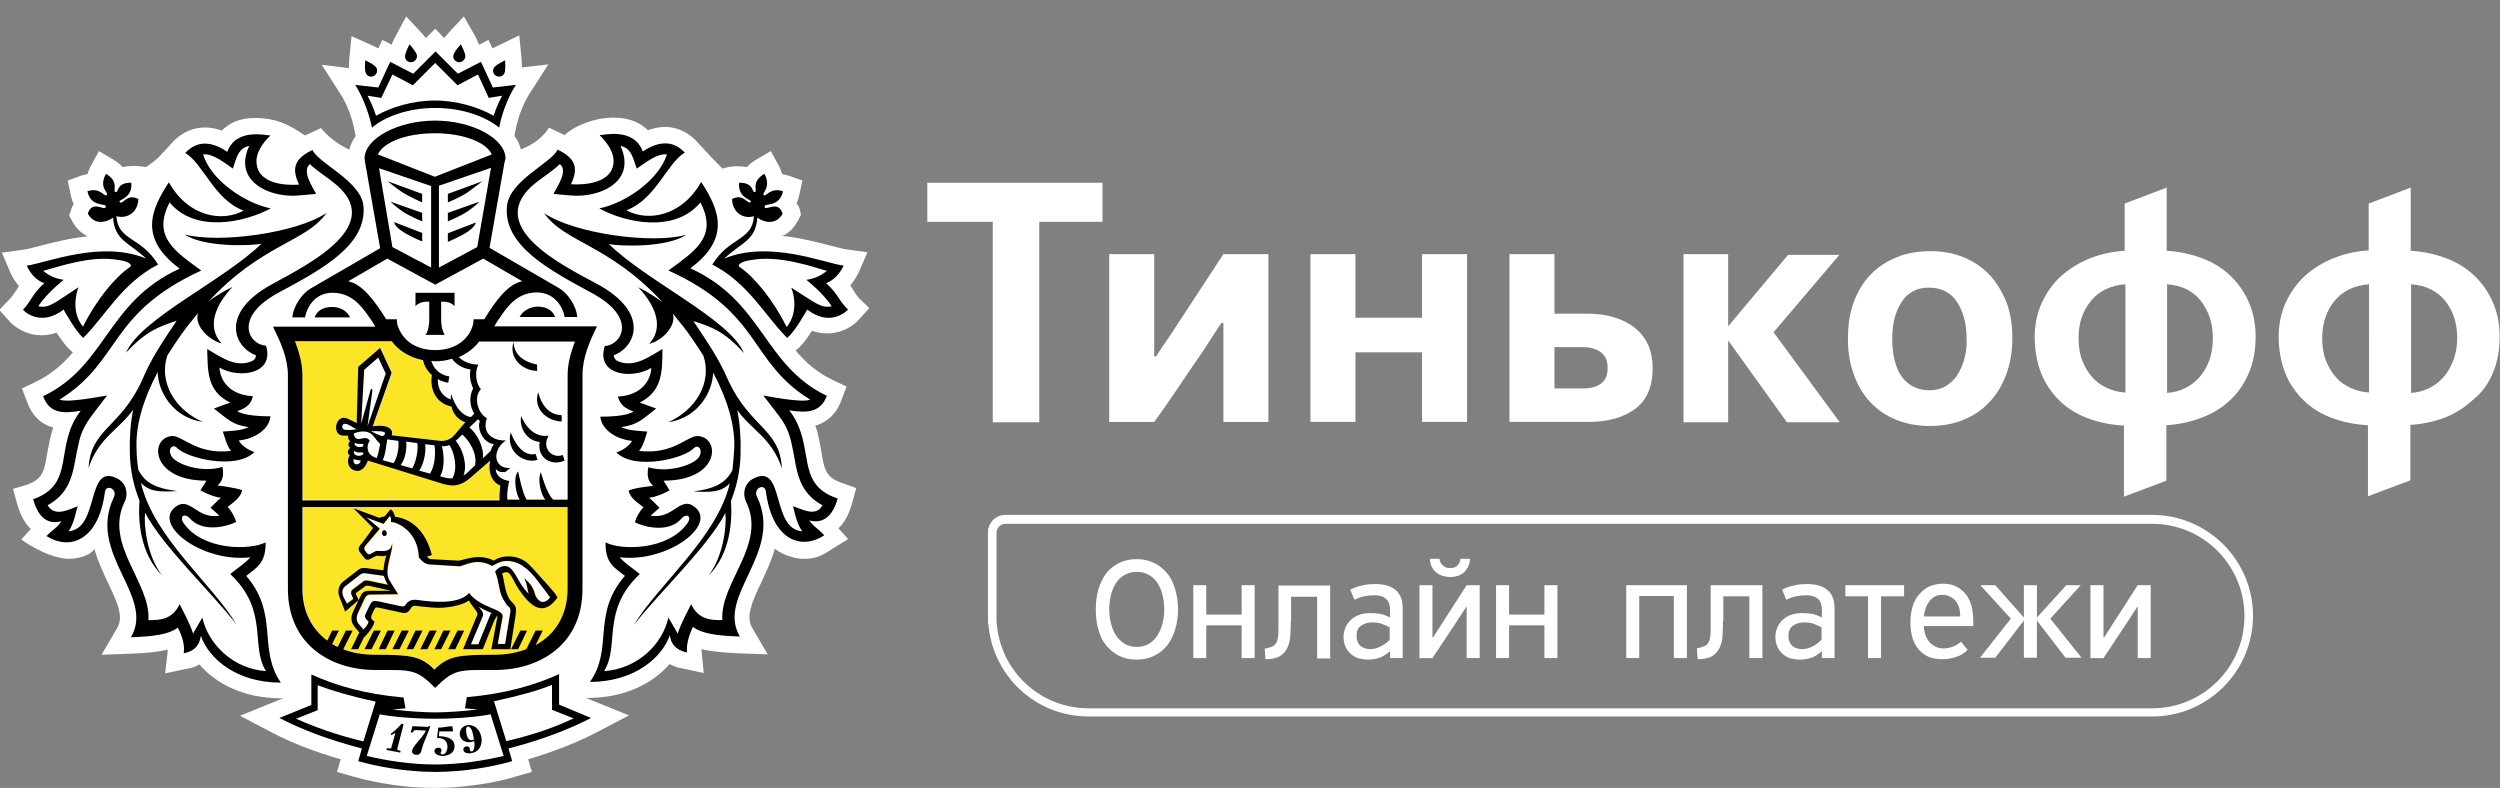 <?xml version="1.0" encoding="UTF-8"?> <!-- Generator: Adobe Illustrator 16.0.0, SVG Export Plug-In . SVG Version: 6.00 Build 0) --> <svg xmlns="http://www.w3.org/2000/svg" xmlns:xlink="http://www.w3.org/1999/xlink" id="Layer_1" x="0px" y="0px" width="612px" height="192.882px" viewBox="0 297.5 612 192.882" xml:space="preserve"><rect x="0" y="297.5" width="612" height="192.882" fill="#808080" stroke="none"/> <g> <path fill="#FFFFFF" d="M296.849,379.838c0.729-1.093,1.365-2.186,2.185-3.278h0.456v24.222h11.018v-41.067H299.49l-12.293,18.758 c-0.729,1.093-1.366,2.095-2.095,3.096c-0.729,1.002-1.365,2.095-2.094,3.188h-0.455v-25.041h-11.019v41.067h11.019 c2.094-2.823,4.098-5.828,6.101-8.742c2.003-3.005,4.007-5.919,6.01-8.832C295.392,382.022,296.12,380.93,296.849,379.838"></path> <path fill="#FFFFFF" d="M331.815,383.753h16.299v17.028h11.019v-41.067h-11.019v15.57h-16.299v-15.57h-11.018v41.067h11.018 V383.753z M404.57,387.577c0-4.188-1.457-7.467-4.37-9.834c-2.914-2.276-6.83-3.46-11.747-3.46h-7.922v-14.569h-11.018v41.067 h19.395c4.735,0,8.56-1.093,11.383-3.188C403.113,395.499,404.57,392.221,404.57,387.577 M391.913,391.401 c-1.093,0.82-2.55,1.185-4.28,1.185h-7.103v-10.107h7.012c1.821,0,3.278,0.455,4.371,1.274c1.092,0.819,1.639,2.095,1.639,3.824 C393.552,389.307,393.005,390.582,391.913,391.401 M545.983,395.408c1.912-1.821,3.46-4.007,4.553-6.647 c1.093-2.549,1.64-5.554,1.64-8.832c0-3.096-0.547-5.919-1.64-8.378c-1.093-2.549-2.641-4.734-4.553-6.556s-4.188-3.278-6.92-4.279 c-2.641-1.002-5.555-1.64-8.65-1.821v-15.48l-10.29,3.916v11.564c-3.096,0.182-5.919,0.819-8.65,1.912 c-2.641,1.093-5.008,2.55-7.012,4.37c-2.003,1.821-3.46,4.007-4.644,6.466c-1.093,2.458-1.73,5.281-1.73,8.286 c0,3.278,0.547,6.283,1.548,8.832c1.002,2.641,2.55,4.826,4.462,6.738c1.912,1.913,4.28,3.369,6.921,4.371 c2.731,1.002,5.646,1.64,8.924,1.821v17.392l10.38-3.915V401.6c3.005-0.183,5.919-0.819,8.56-1.821 C541.794,398.686,544.071,397.229,545.983,395.408 M520.213,393.587c-1.548-0.091-3.005-0.455-4.37-1.093 c-1.366-0.637-2.641-1.456-3.643-2.641c-1.002-1.093-1.821-2.458-2.459-4.098c-0.637-1.639-0.91-3.46-0.91-5.554 c0-3.552,1.002-6.557,3.005-9.016c2.003-2.458,4.826-3.824,8.469-4.097v26.497H520.213z M534.782,392.586 c-1.365,0.637-2.731,1.001-4.279,1.093V367.09c3.643,0.272,6.374,1.639,8.286,4.097c1.912,2.459,2.914,5.464,2.914,9.016 c0,2.094-0.273,4.006-0.911,5.646c-0.637,1.639-1.457,3.005-2.458,4.098C537.332,391.038,536.149,391.948,534.782,392.586 M610.27,388.76c1.093-2.549,1.639-5.554,1.639-8.832c0-3.096-0.546-5.919-1.639-8.378c-1.093-2.549-2.641-4.734-4.553-6.556 s-4.188-3.278-6.921-4.279c-2.641-1.002-5.555-1.64-8.65-1.821v-15.48l-10.289,3.916v11.473c-3.097,0.183-5.919,0.82-8.65,1.913 c-2.642,1.092-5.009,2.549-7.012,4.37c-2.004,1.821-3.46,4.007-4.645,6.465c-1.093,2.459-1.729,5.282-1.729,8.287 c0,3.277,0.546,6.282,1.548,8.832c1.002,2.641,2.55,4.826,4.462,6.738s4.279,3.369,6.92,4.371s5.646,1.639,8.924,1.821v17.392 l10.381-3.915v-13.568c3.005-0.182,5.919-0.819,8.56-1.82c2.641-1.093,4.917-2.55,6.829-4.371 C607.629,393.587,609.177,391.401,610.27,388.76 M579.948,393.587c-1.548-0.091-3.005-0.455-4.462-1.093 c-1.366-0.637-2.641-1.456-3.643-2.641c-1.001-1.093-1.821-2.458-2.458-4.098c-0.638-1.639-0.911-3.46-0.911-5.554 c0-3.552,1.002-6.557,3.005-9.016c2.004-2.458,4.826-3.824,8.469-4.097V393.587L579.948,393.587z M600.527,385.847 c-0.638,1.639-1.457,3.005-2.459,4.098c-1.001,1.093-2.186,2.003-3.551,2.641c-1.366,0.637-2.731,1.001-4.28,1.093V367.09 c3.643,0.272,6.374,1.639,8.378,4.097c1.912,2.459,2.914,5.464,2.914,9.016C601.529,382.296,601.164,384.208,600.527,385.847"></path> <path fill="#FFFFFF" d="M227.007,351.792h16.026v49.08h11.382v-49.08h15.48v-9.562h-42.889V351.792z M450.281,359.895h-12.565 l-14.66,17.483v-17.665h-10.927v41.158h10.927v-20.033l14.387,20.033h12.931l-16.209-22.036L450.281,359.895z M486.977,364.721 c-1.729-1.821-3.915-3.278-6.374-4.279c-2.458-1.002-5.189-1.457-8.104-1.457s-5.646,0.455-8.104,1.457 c-2.458,1.001-4.644,2.367-6.374,4.188c-1.821,1.821-3.187,4.098-4.188,6.738s-1.457,5.646-1.457,9.015 c0,3.278,0.455,6.192,1.457,8.833c0.91,2.641,2.276,4.826,4.007,6.738c1.729,1.821,3.824,3.277,6.282,4.279 c2.459,1.002,5.19,1.548,8.287,1.548c2.913,0,5.646-0.455,8.104-1.457c2.459-1.001,4.645-2.367,6.374-4.279 c1.821-1.821,3.188-4.098,4.188-6.738c1.002-2.641,1.549-5.646,1.549-9.015c0-3.278-0.456-6.192-1.457-8.833 C490.073,368.819,488.707,366.543,486.977,364.721 M480.876,385.301c-0.364,1.548-1.001,2.823-1.729,4.007s-1.73,2.003-2.823,2.731 c-1.093,0.638-2.459,1.002-3.915,1.002c-2.914,0-5.19-1.093-6.83-3.278c-1.548-2.186-2.367-5.372-2.367-9.379 c0-3.551,0.729-6.556,2.276-8.924c1.548-2.367,3.733-3.551,6.647-3.551c3.096,0,5.372,1.184,6.92,3.46 c1.548,2.367,2.368,5.372,2.368,9.105C481.514,382.114,481.331,383.753,480.876,385.301"></path> </g> <g> <path fill="#DEE0E2" d="M60.281,438.478c2.641-2.094,4.826-3.187,4.734-8.194c-4.006,2.003-15.297,1.912-19.941-4.554 c-1.365-1.82,0.091-2.731,1.366-1.274c3.187,3.643,9.196,2.003,11.382,0.91c-0.364-1.274-1.274-2.913-2.094-3.551 c0.819-0.819,3.096-2.004,3.642-4.098c-1.274-0.638-6.01-1.184-6.01-1.184c0.729-0.729,1.73-1.73,1.184-4.554 c-4.917,1.549-10.927-0.546-12.292-2.367c-1.366-1.821,0-3.46,1.184-2.276c2.458,2.55,14.478,5.464,18.939,1.002 c-1.639-0.455-3.46-1.912-3.824-2.823c4.098-0.455,7.467-2.822,7.74-5.919c-2.276,0-6.647-0.182-8.104-1.274 c2.004-0.729,3.278-1.457,3.824-3.643c-7.558-0.455-8.194-6.101-8.194-7.011c4.917,2.822,13.567,1.548,11.382-5.373 c-4.098-0.182-8.195-6.829,3.005-12.93c10.198-5.555,21.854-11.474,20.853-21.399c-0.82-6.282-11.2-10.563-12.566-13.749 c-4.371,2.094-5.19,4.462-3.278,8.468c0,0-9.651,1.002-10.38-5.008c-0.364-2.641,1.456-5.19,3.369-7.012 c-1.093,0-8.378-1.912-10.563,4.007c-4.098-2.823-7.558-2.641-10.289,0.273c4.371,2.641,7.103,11.473,14.296,14.113 c-5.19,2.823-13.477,1.64-18.303-6.92c-4.553,6.92-7.284,13.75,2.641,21.125c-17.938,8.195-17.847,23.767-33.418,31.233 c1.548,4.279,4.917,4.279,9.197,3.551c-6.738,8.742-1.002,17.938-11.656,21.672c1.002,3.552,3.005,6.466,6.921,5.373 c-1.093,1.729-1.821,1.729-3.643,3.642c5.828,3.643,12.748,1.002,14.296-10.744c0.273-2.095,3.188-0.82,2.186,1.274 c-6.647,13.75,10.198,24.131,4.188,34.238c5.281-0.183,9.288-0.638,11.474-2.368c1.093,2.095,1.73,4.188,1.457,6.283 c2.914-0.546,3.915-2.276,4.188-4.279c1.912,5.554,8.65,11.473,19.577,11.473C63.012,456.235,68.384,447.949,60.281,438.478 M49.535,448.677l-2.367,3.915c-0.819-2.641-2.368-5.281-3.278-7.193c-1.821,3.824-4.826,3.915-7.648,3.915 c0.637-9.196-10.928-18.484-5.828-28.956c1.002-2.095,0.364-4.645-1.821-5.736c-7.74-3.916-4.188,12.384-11.929,12.93 c1.457-1.821,2.004-5.736,2.276-6.101c-1.639,0.455-5.646,2.914-7.375-0.273c4.553-2.459,5.827-6.192,6.556-9.925 c0.911-4.735,1.275-6.921,2.276-8.833c0.911-2.095,2.459-3.824,5.737-8.104c-0.82,0.092-9.471,1.912-11.474,1.002 c15.115-9.288,11.655-21.034,34.693-31.597c-6.01-4.462-12.202-8.014-7.74-16.664c6.283,7.558,18.303,4.917,24.768,1.457 c-6.374-1.275-14.66-6.921-16.572-13.203c2.458-0.364,5.555,2.276,7.376,3.46c0.819-2.276,1.184-5.009,4.006-5.555 c-3.733,8.013,3.643,12.202,10.745,12.202c1.093,0,5.646-0.456,5.646-0.456c-0.729-1.548-3.643-5.554-1.548-7.284 c1.729,1.639,3.733,2.914,5.646,4.371c13.75,10.653-6.557,20.487-14.751,24.949c-13.204,7.012-9.743,15.298-4.28,17.483 c0,0.91-0.638,1.366-1.548,1.639c-3.824,1.275-7.376-1.457-10.381-3.187c0.183,5.281-0.182,10.289,5.646,13.112l-4.006,1.457 c3.46,2.641,4.462,4.006,8.65,4.553c-1.912,0.91-4.28,0.91-6.374,1.093c0.546,1.457,0.91,3.369,2.003,4.735 c-8.469,1.001-11.838-3.825-14.479-3.643c-5.554,0.455-5.189,10.927,8.469,10.927l-1.457,2.367c0,0,2.641,1.548,5.008,1.821 c-0.91,0.729-1.82,1.73-2.549,2.459l2.186,1.912c-5.646,1.002-7.194-4.917-10.836-2.095c-5.555,4.371,6.646,13.659,18.394,12.293 c-1.002,1.275-3.733,3.097-4.917,4.098c9.561,9.015,4.825,17.483,8.741,23.767C57.002,461.243,50.902,455.233,49.535,448.677 M34.42,415.714c2.003,2.095,4.37,2.277,8.924,2.004c-5.009-0.638-7.831-1.821-9.562-5.19c-0.273-1.73-0.455-3.552-0.546-5.555 c-0.183-5.281,1.548-11.564,5.189-18.394c0,4.279,3.369,11.109,11.019,12.202c-6.829-3.005-10.927-9.743-8.65-16.3 c1.457-2.276,3.005-4.644,4.826-7.012c0.91-1.184,1.82-2.276,2.641-3.277c-0.911,3.369,3.096,6.738,5.827,7.375 c-1.457-1.457-4.553-6.101,2.641-13.841c-2.003,0.911-4.279,2.276-5.919,3.643c13.204-14.205,23.948-14.66,28.957-21.763 c-7.193,4.917-26.225,7.558-34.784,5.281c4.735,3.187,16.117,2.914,18.94,2.276c-9.288,9.015-29.595,18.394-33.146,26.68 c4.917-5.463,8.104-6.374,12.384-7.831c-3.369,5.009-6.374,9.471-8.469,14.569c-5.372,11.747-12.565,11.838-13.112,21.49 c2.459-7.467,7.467-9.379,10.928-14.296c-0.638,3.096-0.911,6.646-0.82,10.653c0.092,4.371,1.002,8.195,2.368,11.655 c-0.364,4.735,0.091,12.931,5.555,18.303c-3.733-4.734-4.554-12.384-4.189-15.389c4.28,8.286,16.481,19.669,22.4,27.408 C52.085,440.573,37.516,429.009,34.42,415.714 M169.732,376.012c4.28,1.366,7.467,2.368,12.384,7.831 c-3.551-8.286-23.766-17.665-33.054-26.68c2.823,0.546,14.205,0.91,18.94-2.276c-8.56,2.367-27.591-0.364-34.784-5.281 c5.008,7.193,15.753,7.558,28.956,21.763c-1.73-1.366-3.915-2.641-5.919-3.643c7.193,7.74,4.098,12.384,2.641,13.841 c2.732-0.546,6.738-4.006,5.828-7.375c0.819,1.001,1.729,2.185,2.641,3.277c1.821,2.368,3.369,4.735,4.826,7.012 c2.186,6.557-1.821,13.295-8.65,16.3c7.648-1.093,11.018-7.923,11.018-12.202c3.643,6.829,5.372,13.112,5.19,18.394 c-0.091,2.003-0.273,3.824-0.455,5.555c-1.73,3.369-4.553,4.553-9.562,5.19c4.553,0.273,6.921,0.091,8.924-2.004 c-3.096,13.295-17.574,24.859-23.493,34.693c5.919-7.648,18.121-19.122,22.4-27.408c0.364,3.005-0.455,10.654-4.188,15.389 c5.464-5.372,5.919-13.567,5.555-18.303c1.365-3.46,2.276-7.284,2.367-11.655c0.091-4.007-0.182-7.467-0.819-10.653 c3.46,4.917,8.469,6.829,10.927,14.296c-0.455-9.652-7.648-9.835-13.112-21.49C176.106,385.483,173.101,381.021,169.732,376.012 M193.225,397.958c4.279,0.638,7.558,0.638,9.197-3.551c-15.571-7.467-15.48-23.038-33.419-31.233 c9.835-7.284,7.193-14.205,2.641-21.125c-4.826,8.56-13.203,9.743-18.303,6.92c7.194-2.641,9.926-11.564,14.297-14.114 c-2.732-2.913-6.283-3.005-10.29-0.272c-2.186-5.919-9.47-4.007-10.563-4.007c1.912,1.912,3.733,4.371,3.369,7.012 c-0.729,5.919-10.381,5.008-10.381,5.008c1.912-4.007,1.093-6.374-3.278-8.469c-1.365,3.188-11.655,7.467-12.384,13.75 c-1.001,9.834,10.654,15.845,20.853,21.398c11.291,6.102,7.103,12.748,3.096,12.931c-2.276,7.012,6.374,8.286,11.383,5.372 c0,0.911-0.638,6.557-8.195,7.012c0.637,2.186,1.912,2.914,3.915,3.643c-1.457,1.093-5.827,1.274-8.104,1.274 c0.272,3.005,3.551,5.464,7.739,5.919c-0.364,0.91-2.186,2.367-3.824,2.822c4.462,4.462,16.481,1.549,18.94-1.001 c1.093-1.184,2.458,0.455,1.184,2.276c-1.366,1.821-7.467,3.824-12.293,2.367c-0.546,2.732,0.364,3.733,1.184,4.553 c0,0-4.826,0.456-6.01,1.185c0.455,2.094,2.823,3.278,3.643,4.098c-0.819,0.729-1.821,2.367-2.095,3.551 c2.186,1.093,8.195,2.732,11.383-0.91c1.274-1.457,2.731-0.547,1.365,1.274c-4.734,6.465-16.026,6.557-20.032,4.553 c-0.091,5.1,2.094,6.102,4.734,8.286c-8.104,9.38-2.731,17.757-8.559,25.952c10.835,0,17.665-5.919,19.577-11.474 c0.182,1.912,1.274,3.643,4.188,4.28c-0.182-2.095,0.455-4.189,1.457-6.283c2.186,1.821,6.191,2.186,11.474,2.367 c-5.919-10.107,10.927-20.488,4.188-34.238c-1.002-2.094,1.912-3.369,2.186-1.274c1.548,11.838,8.468,14.479,14.296,10.745 c-1.73-1.912-2.459-1.912-3.643-3.643c3.916,1.002,5.919-1.821,6.921-5.372C194.227,415.896,199.963,406.699,193.225,397.958 M194.135,421.36c0.183,0.364,0.729,4.188,2.276,6.101c-7.739-0.455-4.188-16.846-11.928-12.931 c-2.186,1.093-2.823,3.643-1.821,5.737c5.099,10.472-6.466,19.76-5.828,28.956c-2.822,0-5.827-0.091-7.648-3.915 c-1.002,1.912-2.459,4.644-3.278,7.193l-2.367-3.916c-1.457,6.557-7.559,12.566-15.753,13.113 c3.915-6.192-0.82-14.752,8.741-23.767c-1.184-1.002-3.916-2.823-4.917-4.098c11.746,1.366,23.948-7.922,18.394-12.293 c-3.643-2.914-5.19,3.097-10.836,2.095l2.186-1.912c-0.729-0.729-1.64-1.73-2.55-2.459c2.367-0.273,5.008-1.821,5.008-1.821 l-1.457-2.367c13.75,0,14.023-10.472,8.469-10.927c-2.641-0.183-6.01,4.644-14.479,3.642c1.093-1.274,1.549-3.277,2.004-4.734 c-2.004-0.183-4.462-0.183-6.374-1.093c4.098-0.547,5.19-1.912,8.56-4.553l-4.007-1.457c5.736-2.914,5.464-7.923,5.555-13.112 c-3.005,1.729-6.557,4.462-10.381,3.187c-0.91-0.273-1.457-0.729-1.548-1.639c5.463-2.095,8.924-10.472-4.098-17.483 c-8.286-4.462-28.501-14.296-14.751-24.95c1.912-1.457,3.915-2.731,5.646-4.37c2.185,1.639-0.82,5.736-1.549,7.284 c0,0,4.554,0.455,5.646,0.455c7.103,0,14.478-4.188,10.744-12.201c2.823,0.546,3.097,3.278,4.007,5.555 c1.821-1.185,4.917-3.825,7.376-3.461c-2.004,6.283-10.199,11.929-16.573,13.204c6.466,3.551,18.485,6.101,24.769-1.457 c4.461,8.56-1.73,12.11-7.74,16.663c23.037,10.472,19.668,22.31,34.693,31.598c-1.913,0.91-10.745-0.911-11.474-1.002 c3.278,4.279,4.826,6.01,5.827,8.104c0.911,1.912,1.275,4.098,2.186,8.832c0.729,3.733,2.004,7.467,6.557,9.926 C199.69,424.365,195.775,421.815,194.135,421.36 M84.502,447.22l3.277-2.823l-0.455-1.001c-0.364-0.729-0.182-0.729,0.183-1.002 l1.729-1.274c0.364-0.364,0.819-0.273,1.366-0.183l5.19,1.184h-5.464c-1.274,0.091-1.639,0.547-2.095,1.548l-0.364,0.82 l-1.456,2.913c-0.456,1.002-0.729,2.368,0.546,3.825l1.002,1.184l-2.004,4.098h1.73l1.366-2.823 c0.091-0.091,2.185-2.003,2.641-3.915c-0.547-0.456-1.002-0.82-0.729-1.548l0.637-1.366c0.183-0.455,0.273-0.638,0.911-0.547 l5.463,1.185c0.638,0.182,1.64,0.455,2.368-0.638c0.729-1.184,0.819-1.002,2.55-0.819l2.822,0.272 c3.824,0.364,7.649-0.637,9.105-1.729c0.547,1.184,1.549,2.094,2.004,3.005c0.182,0.364-0.091,0.819-0.364,1.457l-3.096,7.467 h4.825l2.732-6.83c0.273-0.637,0.637-1.184,0.91-1.456l-1.548,8.286h4.644l1.275-8.195c0.273-1.821,0.091-2.368-0.729-3.097 c-1.912-1.639-1.912-5.099-2.55-7.193c0.364-0.182,0.729-0.272,1.184-0.272c1.002,0.091,1.821,2.731,3.005,4.37 c2.368,3.369,5.646,7.103,9.379,1.821c-0.364-0.638-0.729-1.184-1.184-1.639l-1.001-1.184c-0.638-0.638-3.552-4.007-4.735-5.19 c-2.731-2.732-7.012-2.368-8.65-1.002c-3.824-2.003-7.831,0.091-8.742,0l-6.556-0.364c-0.273,0-0.729-0.091-1.093-0.638 l1.184-0.364c-1.184-4.734-4.007-8.741-9.015-9.379c0,0-0.273-1.548-1.093-1.821l-1.457,1.73c-0.455,0.091-0.91,0.183-1.274,0.364 l-6.374-2.367l4.826,4.826c0,0-2.459,3.551-3.188,4.279c-0.455,0.638-0.455,1.184,0.091,1.821l0.911,1.184 c0.455,0.638,1.002,0.638,1.821,0.183l1.093-0.547c0.455-0.364,2.003,0.364,2.641-0.273c-0.455,1.366-0.638,2.732-0.729,3.733 l-4.28-0.546c-0.91-0.091-1.365,0-1.912,0.455l-3.642,2.823c-1.185,0.91-1.549,2.549-0.82,4.098L84.502,447.22L84.502,447.22z M120.014,448.04l-2.913,7.193h-1.821l2.914-6.92c0.272-0.911-0.273-1.275-1.002-2.276c1.093,0.637,1.821,1.001,3.187,1.548 C120.287,447.676,120.197,447.766,120.014,448.04 M91.877,432.378l-0.819,0.455c-0.546,0.364-0.91,0.456-1.366-0.182l-0.364-0.455 c-0.182-0.183-0.272-0.729,0.092-1.184l3.551-4.189l-3.278-2.731l4.189,1.548l1.548-1.912c0.455,0.364,0.272,1.457,0.272,1.457 c1.73,0,6.647,2.459,6.83,8.65c0,0,1.093,1.639,2.549,1.73l7.285,0.455c1.184,0,4.188-2.276,8.104-0.091 c1.001-0.638,2.003-1.093,3.096-1.184c3.46-0.273,5.919,2.094,7.831,4.553c1.365,1.729,3.278,4.37,3.278,4.37 c-0.82,1.002-1.64,1.275-2.277,1.002c-1.001-0.546-1.365-1.366-1.639-2.459c-0.546-1.82-2.458-3.277-2.458-3.277 c0.637,1.184,0.819,2.55,1.092,3.824c-2.822-2.823-3.369-6.283-5.372-6.738c-0.91-0.183-1.912,0.182-2.822,1.274 c1.001,2.368,1.001,5.009,2.003,6.83c0.819,1.365,0.91,1.456,1.274,1.729c0.819,0.638,0.364,1.64,0.273,2.459l-1.093,6.738h-1.821 l1.184-6.647c0.364-2.003-5.281-2.003-8.194-5.828c-2.459,2.914-9.38,2.186-12.385,1.73c-1.184-0.182-2.367-0.091-3.096,1.093 c-0.364,0.638-1.002,0.455-1.457,0.364l-5.463-1.184c-1.002-0.183-1.366,0-1.821,0.819l-1.093,2.276 c-0.273,0.546-0.273,0.91,0.182,1.366l0.547,0.546c-0.273,1.093-1.275,1.912-1.275,1.912l-1.184-1.365 c-0.546-0.638-0.637-1.64-0.182-2.641l1.729-3.643c0.183-0.364,0.547-0.819,1.366-0.819l6.738-0.092l-2.095-3.369 c-1.548-2.549,1.002-7.011,0.638-9.196C95.884,433.289,92.424,432.013,91.877,432.378 M84.593,440.937l3.187-2.459 c0.547-0.455,0.911-0.729,1.548-0.637l4.554,0.546c0.272,1.093,1.001,2.186,1.001,2.186l-4.826-1.002 c-0.637-0.091-0.91-0.091-1.548,0.456l-2.276,1.729c-0.455,0.364-0.455,0.911-0.182,1.457l0.364,0.819l-1.64,1.184l-0.637-1.184 C83.591,442.759,83.591,441.666,84.593,440.937 M98.525,354.159c1.73,1.184,4.826,2.55,4.826,2.55v-2.095l-6.829-2.641 C96.522,351.973,96.522,352.793,98.525,354.159 M103.351,351.609v-2.003l-7.74-2.731c0,0,0.911,1.001,2.914,2.367 C100.255,350.335,103.351,351.609,103.351,351.609 M103.351,346.966v-2.095l-8.469-3.096c0,0,1.64,1.366,3.643,2.731 C100.255,345.69,103.351,346.966,103.351,346.966 M127.208,375.102h8.65c-0.364-1.274-1.73-2.55-4.28-2.55 C129.211,372.552,127.754,373.919,127.208,375.102 M118.102,341.775l-8.468,3.096v2.095c0,0,3.096-1.275,4.826-2.55 C116.463,343.141,118.102,341.775,118.102,341.775 M116.463,351.973l-6.829,2.641v2.095c0,0,3.096-1.275,4.826-2.55 C116.463,352.793,116.463,351.973,116.463,351.973 M117.373,346.875l-7.739,2.731v2.003c0,0,3.096-1.274,4.826-2.458 C116.463,347.785,117.373,346.875,117.373,346.875 M81.315,372.552c-2.55,0-3.915,1.275-4.188,2.55h8.65 C85.139,373.919,83.774,372.552,81.315,372.552"></path> <path fill="#DEE0E2" d="M123.747,336.22c0-4.917-8.195-9.288-17.21-9.288c-9.105,0.092-17.301,4.462-17.301,9.288l0.183,1.184 l3.642,20.762l-17.118,9.925c-1.821,1.093-4.098,4.007-4.371,7.012h3.096c0.547-2.914,2.823-6.192,7.193-6.01 c3.916,0.182,6.283,2.641,8.56,6.01l0.638,0.91l0.819,1.366H66.836c1.821,3.733,3.643,7.648,3.643,11.929v52.268 c0,13.477,10.29,19.851,21.489,19.851c8.651,0,9.835-0.364,14.569,4.37c4.735-4.734,5.919-4.37,14.569-4.37 c11.2,0,21.49-6.374,21.49-19.851v-52.358c0-4.28,1.729-8.195,3.551-11.929h-25.132l0.91-1.366l0.638-0.91 c2.276-3.461,4.645-5.828,8.56-6.01c4.371-0.183,6.738,3.096,7.193,6.01h3.097c-0.273-2.914-2.55-5.919-4.371-7.012l-17.119-9.926 l3.643-20.761L123.747,336.22L123.747,336.22z M92.697,338.588l12.748,4.371V362.9l-9.379-4.917L92.697,338.588z M95.884,380.93 c1.639,2.276,4.371,4.006,7.648,4.644c0.273,1.184,0.911,2.55,2.186,3.643c-0.546,3.551,1.002,6.92,4.826,7.739 c0.364,1.821,1.548,3.188,3.46,3.825l-2.641,3.096c-1.001,1.184-2.367,1.548-3.46,1.457l-11.929-1.366 c0.547-1.366-0.819-2.822-4.644-2.186l4.644-13.112l-2.822-6.101l-5.373,4.644l-0.364,13.75l-2.276-1.093 c-3.005-1.274-3.915,4.188-1.001,4.188h1.092c-0.091,0.547,0.092,1.184,0.547,1.366c-0.547,0.273-0.729,1.274,0,1.639 c-0.729,0.364-0.819,1.366-0.183,1.821c-0.637,1.002-0.729,3.188,1.366,3.733c1.73,0.455,2.731-1.365,3.096-2.458l18.485,5.736 c2.641,0.729,4.462,0.364,6.646-1.548l4.826-4.188c-0.637,2.731,0.364,5.281,2.459,6.101c0,0-0.273,2.458-0.183,3.643h-48.26 v-30.687c0-2.823-0.82-5.646-1.821-8.286H95.884z M115.825,392.494c-1.001,1.913-0.91,4.189,0.273,6.192l-0.819,0.819 c-3.461-0.455-4.826-5.646-4.826-5.646c-0.091,0.455-0.091,0.911-0.091,1.366c-2.004-0.729-3.278-2.55-3.188-5.009 c0.729,0.456,1.639,0.729,2.55,0.911l0.273-1.548c-2.459-0.456-3.825-1.912-4.371-3.733c-0.091,0-0.183,0-0.364-0.092 c0.455,0,0.819,0.092,1.274,0.092c1.457,0,2.823-0.183,4.098-0.638c1.002,1.457,2.823,2.459,4.553,2.641 C114.915,389.217,115.006,390.674,115.825,392.494 M120.925,406.244c-0.364,0.455-0.638,1.002-0.819,1.64l-1.912,1.82 c0.363-2.822-1.549-6.191-3.278-7.558l2.094-2.003l0.364,0.455C116.737,402.237,118.102,405.789,120.925,406.244 M111.546,405.334 l1.548-1.548c1.639,1.456,3.733,4.553,3.096,7.558l-1.729,1.548c-0.364,0.364-0.729,0.638-1.093,0.819 C114.551,411.161,113.094,406.972,111.546,405.334 M108.177,406.699c0.637,0.092,1.274,0,1.821-0.272 c1.184,1.729,2.185,5.736,0.729,8.195c-0.82,0-1.64-0.092-2.368-0.364l-0.637-0.183 C108.906,412.163,108.723,408.794,108.177,406.699 M104.079,406.153l2.276,0.273c0.364,1.821,0.091,5.099-1.093,6.92l-2.641-0.729 C103.806,411.07,104.353,407.884,104.079,406.153 M99.435,405.606l2.732,0.364c0.272,1.549-0.273,4.645-1.275,6.192l-2.822-0.819 C99.253,409.886,99.617,407.246,99.435,405.606 M88.417,404.879c-1.274,0.455-1.821-0.547-1.73-1.275 c2.459-0.91,3.552-0.364,4.371,0.183c0.638,0.455,1.184,1.639,2.095,2.367c-0.183,1.002-0.456,2.458-0.82,3.46 c-2.549-0.638-2.641-2.914-1.729-4.279C89.965,404.696,89.419,404.514,88.417,404.879 M86.596,409.886c0,0,0.729,0.364,1.73,0.364 c-0.092,0.546-0.547,1.002-1.184,0.91C86.596,410.979,86.414,410.342,86.596,409.886 M84.138,402.601 c-0.638-0.455-0.364-1.365,0.364-1.365c0.728,0,1.82,0.91,2.822,1.365C87.234,402.51,84.593,402.875,84.138,402.601 M86.687,407.884c0.547,0.546,2.186,0.364,2.186,0.364l0.091,0.363C88.235,409.431,86.232,409.067,86.687,407.884 M88.872,406.791 c-1.184,0.455-2.367-0.183-2.003-0.911c0.546,0.547,2.094,0.273,2.094,0.273L88.872,406.791z M90.603,393.041l-2.276,8.195 l0.819-13.203l3.46-3.006l1.821,3.916l-4.462,12.93l1.184-8.65C91.24,392.494,90.784,392.403,90.603,393.041 M90.784,403.057 c0,0,2.55-0.092,3.188,0.182c0.546,0.183,0.182,1.093-0.547,1.002C92.788,404.058,90.784,403.057,90.784,403.057 M94.791,405.06 l2.731,0.364c0.183,1.548-0.182,4.007-1.184,5.464l-2.641-0.729C94.336,408.339,94.518,406.791,94.791,405.06 M138.954,441.484 c0,6.374-2.914,11.199-7.831,13.84l1.73-3.551h-1.73l-2.276,4.553c-2.367,0.911-5.008,1.366-7.922,1.366 c-8.924,0-11.291,0.364-14.569,3.643c-3.278-3.278-5.646-3.643-14.569-3.643c-2.914,0-5.555-0.455-7.831-1.366h0.091l2.276-4.553 h-1.639l-2.003,4.007c-0.456-0.183-0.911-0.456-1.366-0.729l1.639-3.278h-1.639l-1.184,2.459 c-3.824-2.823-6.101-7.194-6.101-12.748v-20.033h64.924V441.484z M140.776,380.93c-1.002,2.641-1.821,5.463-1.821,8.286v30.504 h-3.552c-1.639-1.548-3.005-6.738-3.005-6.738c-0.91,1.912,0.092,5.646,1.093,6.738h-4.553c-1.093-1.548-2.094-6.92-2.094-6.92 c-1.366,1.548-0.456,5.736,0.364,6.92h-3.005c-0.183-2.186,0.455-4.553,0.455-4.553c-1.548-0.273-3.278-1.093-3.278-2.914 c0.819,0.729,1.093,0.729,2.276,0.729l1.274-1.001c-4.279,0.091-4.461-4.554-1.092-6.739c-3.369,0.092-5.919-1.912-4.645-5.463 c-2.458-1.275-3.278-5.281-1.457-7.103c-1.274-1.366-1.548-4.188-0.637-6.01c-1.73,0-3.643-0.729-4.735-1.821 c-0.091,0-0.183,0.091-0.273,0.091c2.095-0.91,3.916-2.186,5.19-3.915h23.493V380.93z M127.845,366.269 c-3.551,0.638-6.556,4.918-9.015,8.833l-0.273,0.455h-2.641v0.455c-0.272,3.005-3.096,7.103-9.379,7.103 c-2.913,0-5.099-0.91-6.556-2.094c-1.275-1.093-2.095-2.368-2.55-3.643c-0.182-0.455-0.273-0.91-0.273-1.366v-0.455h-2.641 l-0.272-0.455c-2.459-3.915-5.555-8.195-9.016-8.833l9.471-5.554l11.746,6.374l11.747-6.374L127.845,366.269z M116.827,357.983 l-9.379,4.917v-19.941l12.748-4.371L116.827,357.983z M106.447,340.773l-13.932-5.463c1.184-2.823,6.647-5.19,13.932-5.19 c7.285,0,12.748,2.367,13.932,5.19L106.447,340.773z M137.497,400.689v-1.548c-4.644-0.091-5.736-5.646-5.736-5.646 C130.395,397.594,133.947,400.598,137.497,400.689 M131.578,410.068l-0.455-1.457c-4.007,1.002-6.01-5.281-6.01-5.281 C123.747,407.884,128.209,411.161,131.578,410.068 M134.311,404.15c-4.735,0.729-6.738-4.826-6.738-4.826 c-0.547,3.005,1.456,6.101,4.553,6.374c-0.729,3.915,3.005,6.01,6.101,4.553l-0.455-1.366 C135.13,409.886,132.49,407.155,134.311,404.15 M131.488,388.305v-1.548c-6.283-1.274-5.736-5.646-5.736-5.646 C124.385,385.21,127.937,388.215,131.488,388.305"></path> <path fill="#DEE0E2" d="M91.513,451.864l-2.276,4.553h1.73l2.276-4.553H91.513z M94.882,451.864l-2.186,4.553h1.64l2.276-4.553 H94.882z M108.541,451.864l-2.186,4.553h1.639l2.276-4.553H108.541z M112.001,451.864l-2.276,4.553h1.73l2.185-4.553H112.001z M105.172,451.864l-2.276,4.553h1.729l2.276-4.553H105.172z M125.114,456.417h1.73l2.185-4.553h-1.639L125.114,456.417z M98.342,451.864l-2.276,4.553h1.73l2.276-4.553H98.342z M101.711,451.864l-2.185,4.553h1.639l2.276-4.553H101.711z M94.063,427.187c-0.273,0-0.546,0.273-0.546,0.729c0,0.364,0.272,0.729,0.546,0.729c0.364,0,0.638-0.273,0.638-0.729 C94.61,427.552,94.336,427.187,94.063,427.187"></path> <path fill="#DEE0E2" d="M106.537,323.927c7.012,0,12.566,2.276,15.662,4.826c0,0,0.911-5.555,4.098-10.472l-5.646,0.638 l-2.914-6.283l-5.646,2.914l-5.463-5.464l-5.464,5.464l-5.646-2.914l-2.914,6.283l-5.646-0.638 c3.096,4.917,4.098,10.472,4.098,10.472C93.881,326.204,99.527,323.927,106.537,323.927 M93.334,321.378l2.641-5.736l5.009,2.641 l5.463-5.463l5.464,5.463l5.008-2.641l2.641,5.736l3.278-0.546c-0.819,1.548-1.457,3.005-2.095,4.917 c-3.642-2.094-9.015-3.733-14.387-3.733s-10.745,1.64-14.388,3.733c-0.637-1.912-1.274-3.369-2.094-4.917L93.334,321.378 L93.334,321.378z M112.275,312.636c0.819,0.091,1.548-0.546,1.639-1.366c0.091-0.819-1.093-3.005-1.093-3.005 s-1.821,1.913-1.821,2.732C110.818,311.908,111.455,312.636,112.275,312.636 M121.471,316.006c0.729,0.364,1.64,0.091,2.004-0.638 s0.182-3.187,0.182-3.187s-2.367,1.093-2.731,1.821C120.47,314.731,120.742,315.641,121.471,316.006 M100.71,312.636 c0.819-0.091,1.457-0.819,1.365-1.639c-0.091-0.819-1.82-2.732-1.82-2.732s-1.185,2.186-1.093,3.005 C99.162,312.091,99.891,312.727,100.71,312.636 M91.513,316.006c0.729-0.364,1.002-1.274,0.638-2.003s-2.731-1.821-2.731-1.821 s-0.273,2.458,0.182,3.187C89.874,316.096,90.784,316.461,91.513,316.006 M202.33,366.816c2.004-0.729,3.461-2.55,4.28-4.28 c-5.009-0.729-18.303-6.282-29.229-1.729c4.098-3.916,7.739-4.371,8.104-10.017c1.73,1.184,4.553,1.912,6.192-1.002 c-1.093-3.369-4.007-0.637-4.371-1.548c-0.546-1.274,3.552,0.364,4.462-3.915c-3.187-1.093-4.188,1.548-4.735,0.91 c-0.546-0.546,2.095-1.729,0.183-5.19c-3.369,2.004-1.64,4.188-2.276,4.462c-0.819,0.364-0.183-2.367-3.916-2.276 c-0.364,4.007,3.461,4.098,2.823,4.735c-0.729,0.819-1.73-2.276-4.553-0.729c0.091,3.187,2.641,5.008,5.372,4.188 c-0.455,6.101-6.01,5.008-10.198,11.838c8.832,4.553,12.839,12.475,18.303,17.938c1.821-1.275,4.917-6.921,4.917-6.921 c5.919,4.553,10.017,0,10.017,0C205.427,371.186,205.427,369.638,202.33,366.816 M193.68,367.909 c0.638,1.365,1.821,6.101-1.093,9.652c-3.278-6.557-7.831-12.202-11.473-14.661c-0.82-0.546,0.455-1.457,2.731-1.729 c6.829-1.275,14.843,1.639,18.576,2.641c-1.73,1.365-3.188,1.912-5.009,2.186c2.731,2.276,4.735,4.279,6.192,6.465 C200.965,373.099,199.416,371.369,193.68,367.909"></path> <path fill="#DEE0E2" d="M104.808,475.448l-3.824-0.182l-0.456,1.548h0.456c0.182,0,0.182-0.273,0.272-0.455 c0.092-0.092,0.729-0.183,1.366-0.092l1.639,0.092c-0.91,2.003-3.46,3.824-3.369,5.099c0,0.729,0.729,0.819,1.184,0.819 c0.729,0,1.002-0.546,1.185-1.365c0.455-1.912,1.365-3.46,2.094-5.646h-0.455L104.808,475.448L104.808,475.448z M107.448,477.724 l0.091-1.184h3.369l-0.182-1.274c-0.911,0-2.277,0.364-3.461,0.364l-0.182,2.55c1.548-0.092,2.55,0.637,2.55,2.185 c0,0.638-0.364,1.73-1.093,1.821c-0.183,0-0.364,0-0.455-0.091c-0.364-0.273,0.091-0.546,0.091-0.91 c0-0.547-0.547-0.729-0.911-0.638c-0.546,0-0.819,0.364-0.819,0.819c0,0.91,1.366,1.184,2.003,1.184 c1.366,0,2.914-0.729,2.914-2.276C111.364,478.18,109.087,477.724,107.448,477.724 M114.733,474.993 c-1.184,0-2.186,0.911-2.186,2.095c0,1.912,2.095,2.549,3.552,1.82c0.182,1.457-0.091,2.55-0.638,2.642 c-0.455,0-0.455-0.364-0.455-0.638c-0.091-0.547-0.546-0.729-1.093-0.547c-0.455,0.183-0.546,0.547-0.455,0.911 c0.182,0.729,1.184,0.819,1.639,0.729c2.004-0.183,2.823-1.64,2.823-3.278C117.829,476.814,116.737,474.993,114.733,474.993 M115.461,478.726c-1.184,0-1.365-1.821-1.365-2.731c0-0.273,0.272-0.638,0.455-0.638c1.093,0,1.365,2.55,1.457,3.188 C115.916,478.635,115.644,478.726,115.461,478.726"></path> <path fill="#DEE0E2" d="M98.342,474.629c-0.182,0.183-1.001,1.275-2.731,2.55l0.183,0.273c0.182-0.092,0.546-0.273,1.001-0.547 l-1.001,3.643c-0.092,0.182-0.273,0.182-0.456,0.182l-0.637-0.091l-0.091,0.455l3.369,0.638l0.091-0.455l-0.547-0.091 c-0.182-0.092-0.272-0.183-0.272-0.364l1.548-6.01L98.342,474.629z M136.86,469.985v-7.467c-5.736,2.641-13.112,4.826-22.582,5.646 l-0.455,2.641c0.819,0.091,1.821,0.182,3.187,0.273c-3.551,0.455-8.013,0.729-10.472,0.729c-2.458,0-7.011-0.273-10.472-0.729 c1.366-0.092,2.368-0.183,3.188-0.273l-0.455-2.641c-9.471-0.819-16.846-3.005-22.583-5.646v7.467l-7.831,3.187 c5.828,3.005,12.476,5.464,20.215,7.467l-0.91,3.096c4.462,1.275,11.474,2.641,18.94,2.641c7.375,0,14.478-1.274,18.849-2.641 l-0.91-3.096c7.739-2.003,14.387-4.462,20.215-7.467L136.86,469.985z M72.482,473.445l5.282-2.095v-6.101 c3.369,1.274,7.83,2.641,14.204,4.007L88.963,479C82.498,477.452,76.944,475.448,72.482,473.445 M106.537,484.645 c-6.01,0-11.746-0.911-16.754-2.095l3.187-10.198c2.095,0.455,7.376,1.093,13.567,1.093c6.283,0,11.474-0.638,13.568-1.093 l3.187,10.198C118.284,483.734,112.456,484.645,106.537,484.645 M123.93,478.908l-3.005-9.743 c6.374-1.274,10.836-2.641,14.205-4.006v6.101l5.281,2.095C136.04,475.448,130.486,477.452,123.93,478.908 M15.48,373.281 c0,0,3.096,5.646,4.917,6.921c5.464-5.464,9.471-13.386,18.303-17.938c-4.188-6.921-9.834-5.737-10.198-11.838 c2.641,0.729,5.281-1.002,5.372-4.188c-2.822-1.548-3.824,1.548-4.553,0.729c-0.638-0.638,3.188-0.729,2.823-4.735 c-3.733-0.091-3.005,2.55-3.916,2.276c-0.729-0.273,1.093-2.458-2.276-4.462c-1.912,3.461,0.729,4.553,0.183,5.19 c-0.547,0.638-1.549-2.003-4.735-0.91c0.91,4.37,5.008,2.641,4.462,3.915c-0.364,0.911-3.278-1.821-4.371,1.548 c1.64,2.914,4.462,2.186,6.192,1.002c0.364,5.646,4.006,6.101,8.104,10.017c-10.927-4.553-24.221,1.001-29.229,1.729 c0.729,1.73,2.276,3.643,4.28,4.28c-3.097,2.822-3.188,4.462-5.19,6.465C5.463,373.281,9.653,377.834,15.48,373.281 M9.288,372.371 c1.456-2.186,3.46-4.098,6.191-6.466c-1.821-0.272-3.278-0.819-5.008-2.185c3.824-1.002,11.837-3.916,18.575-2.642 c2.276,0.273,3.461,1.185,2.641,1.73c-3.642,2.459-8.194,8.014-11.473,14.66c-2.914-3.551-1.64-8.286-1.093-9.652 C13.568,371.369,12.02,373.099,9.288,372.371"></path> <path fill="#DEE0E2" d="M101.711,369.093v3.278c1.185-1.366,3.369-1.093,3.369-1.093v4.734c0,0-0.091,2.368-0.91,3.369h4.735 c-0.82-1.001-0.911-3.369-0.911-3.369v-4.734c0,0,2.186-0.273,3.278,1.093v-3.278H101.711z"></path> </g> <path fill="#FFFFFF" d="M210.344,370.55c-0.547-0.638-0.911-1.093-1.366-1.912c-0.273-0.364-0.546-0.82-0.819-1.275 c0.819-1.001,1.548-2.094,2.094-3.277l2.095-4.826l-5.19-0.729c-0.91-0.092-2.276-0.547-3.915-0.911 c-3.188-0.819-7.285-1.912-11.747-2.367c1.548-0.638,2.823-1.912,3.733-3.552l0.82-1.548c0,0-0.183-2.186-1.093-2.822 c0.364-0.638,0.546-1.366,0.729-2.186l0.728-3.46l-3.369-1.184c-0.546-0.183-1.001-0.273-1.548-0.364 c-0.182-0.638-0.455-1.275-0.819-2.004l-2.003-3.643l-3.552,2.095c-0.91,0.547-1.639,1.093-2.276,1.821 c-0.546-0.091-1.093-0.183-1.729-0.183c0,0-2.004-0.182-4.28,0.547l-2.914-3.005l-3.369-3.643 c-3.187-3.369-7.467-4.462-11.928-2.731c-1.64-1.64-4.28-3.096-8.378-3.096c-1.365,0-2.55,0.182-3.278,0.272 c0,0-5.646,1.002-8.741,4.007l-3.824-1.821c-2.55,4.007-6.921,5.281-6.921,5.281c-0.272-1.184-0.819-2.276-1.548-3.278l0.273-1.456 c0,0,0.819-4.826,3.46-8.924l4.553-7.103l-6.465,0.729c0-0.638,0-1.366-0.091-2.276l-0.547-5.555l-5.099,2.458 c-0.547,0.273-1.002,0.456-1.457,0.729l-1.002-2.094l-2.276,1.184c-0.273-0.547-0.546-1.184-0.91-2.003l-2.823-4.918l-3.824,4.098 c-0.364,0.456-0.729,0.82-1.002,1.185l-2.186-2.277l-2.276,2.277c-0.272-0.364-0.637-0.729-1.001-1.185l-3.825-4.098l-2.641,4.918 c-0.364,0.728-0.729,1.365-0.91,2.003l-2.276-1.184l-1.002,2.094c-0.455-0.272-0.91-0.455-1.457-0.729l-5.099-2.276l-0.547,5.555 c-0.091,0.911-0.091,1.64-0.091,2.276l-6.647-0.819l4.553,7.103c2.641,4.098,3.461,8.833,3.461,8.924l0.272,1.457 c-0.729,1.001-1.274,2.094-1.548,3.277c0,0-4.098-1.729-6.92-5.281l-3.916,1.821c-4.462-3.005-7.193-4.188-12.02-4.279 c-4.098-0.091-6.647,1.365-8.377,3.096c-4.371-1.639-8.742-0.638-11.929,2.731c0,0-2.095,2.276-3.369,3.643 c-1.366,1.366-3.278,2.55-3.278,2.55s-2.731-0.638-5.646,0c-0.638-0.638-1.366-1.274-2.276-1.821l-3.552-2.095l-2.003,3.643 c-0.364,0.729-0.638,1.366-0.819,2.004c-0.547,0.091-1.002,0.182-1.548,0.364l-3.278,1.184l0.729,3.46 c0.182,0.819,0.364,1.548,0.729,2.276c-0.183,0.364-0.364,0.729-0.547,1.184l-0.546,1.64l0.819,1.548 c0.911,1.639,2.186,2.822,3.733,3.551c-4.462,0.455-8.56,1.548-11.837,2.367c-1.64,0.456-3.097,0.82-3.916,0.911l-5.281,0.729 l1.184,2.731l0.911,2.186c0.546,1.184,1.274,2.276,2.094,3.278c-0.273,0.455-1.639,2.55-2.186,3.096l-2.641,2.731l2.55,2.823 c0.273,0.364,3.188,3.369,7.74,3.369c1.274,0,2.55-0.183,3.733-0.638c1.274,1.912,2.641,3.824,4.006,4.826 c-2.458,2.914-5.281,5.372-9.196,7.285l-3.278,1.548l1.457,3.824c0.91,2.276,2.731,4.826,6.192,5.736 c-0.729,2.276-1.093,4.371-1.457,6.283c-0.729,4.462-1.093,6.374-5.009,7.74l-3.369,1.001l1.002,3.643 c0.819,2.914,2.003,4.917,3.369,6.192l-2.367,2.55c0,0,5.554,4.188,11.108,4.734c0.092,0,4.735,0.273,6.83-2.367 c0.819,3.005,2.185,5.828,3.369,8.377c2.458,5.19,3.824,8.286,2.094,11.109l-3.733,6.374l7.376-0.273 c3.187-0.091,6.191-0.364,8.832-1.001v0.364l-0.637,5.463l6.465-1.365c0.729-0.183,1.274-0.456,1.912-0.82 c4.007,4.645,10.745,8.287,19.941,8.287h0.547l-10.563,4.279l7.648,4.007c5.008,2.641,10.654,4.826,17.028,6.646l-0.911,3.097 l3.824,1.093c2.186,0.637,10.29,2.822,20.033,2.822s17.756-2.094,20.032-2.822l3.825-1.093l-0.911-3.097 c6.374-1.912,12.02-4.097,17.028-6.738l7.648-4.006l-10.563-4.28h0.546c9.106,0,15.936-3.642,19.942-8.286 c0.546,0.273,1.184,0.547,1.912,0.819l6.465,1.366l-0.546-5.464v-0.364c2.549,0.638,5.554,0.82,8.832,1.002l7.376,0.273 l-3.733-6.374c-1.64-2.823-0.364-5.919,2.094-11.109c1.185-2.55,2.55-5.372,3.369-8.377c1.457,1.093,2.914,1.729,4.462,2.094 c0,0,1.185,0.364,2.276,0.364c3.278,0.092,4.918-0.819,7.103-2.276l4.098-2.55l-2.367-2.641c1.366-1.274,2.55-3.187,3.369-6.191 l1.002-3.643l-3.552-1.275c-3.915-1.365-4.279-3.277-5.008-7.739c-0.364-1.912-0.638-4.007-1.457-6.283 c3.46-1.002,5.281-3.46,6.192-5.736l1.456-3.825l-3.277-1.548c-4.007-1.912-6.738-4.37-9.197-7.284 c1.366-1.002,2.823-2.914,4.007-4.826c1.274,0.455,2.458,0.638,3.733,0.638c4.644,0,7.467-3.005,7.739-3.369l2.55-2.823 L210.344,370.55L210.344,370.55z"></path> <path fill="#FCE527" d="M74.031,419.72v-30.413c0-2.823-0.82-5.646-1.821-8.286h23.675c2.186,3.005,6.101,5.008,10.653,5.008 c4.462,0,8.469-2.003,10.654-5.008h23.675c-1.002,2.641-1.821,5.463-1.821,8.286v30.504H74.031V419.72z M106.537,461.426 c-3.277-3.278-5.646-3.643-14.569-3.643c-10.653,0-17.847-6.283-17.847-16.208v-19.942h64.924v19.942 c0,10.017-7.193,16.208-17.938,16.208C112.183,457.783,109.816,458.147,106.537,461.426"></path> <path fill="#FFFFFF" d="M77.763,465.159v6.101l-5.281,2.095c4.462,2.003,10.017,4.006,16.573,5.554l3.005-9.742 C85.594,467.89,81.224,466.524,77.763,465.159 M106.537,473.445c-6.282,0-11.473-0.638-13.567-1.093l-3.187,10.198 c5.008,1.184,10.836,2.095,16.754,2.095c5.919,0,11.747-0.911,16.755-2.095l-3.187-10.198 C118.011,472.807,112.73,473.445,106.537,473.445"></path> <path fill="#FFFFFF" d="M135.221,465.159c-3.369,1.274-7.831,2.641-14.205,4.006l3.005,9.743c6.557-1.456,12.02-3.551,16.481-5.554 l-5.281-2.095V465.159L135.221,465.159z M66.745,366.998c8.286-4.462,28.501-14.296,14.751-24.949 c-1.912-1.457-3.915-2.732-5.646-4.371c-2.185,1.639,0.82,5.736,1.549,7.284c0,0-4.554,0.456-5.646,0.456 c-7.011,0-14.478-4.189-10.744-12.202c-2.823,0.547-3.188,3.278-4.007,5.555c-1.821-1.184-4.917-3.824-7.376-3.46 c2.004,6.282,10.199,11.929,16.573,13.203c-6.466,3.551-18.485,6.101-24.769-1.457c-4.461,8.56,1.73,12.11,7.74,16.664 c-22.855,10.563-19.486,22.309-34.602,31.597c2.003,0.91,10.653-0.91,11.473-1.002c-3.277,4.28-4.826,6.01-5.736,8.104 c-0.91,1.912-1.366,4.098-2.276,8.833c-0.729,3.733-2.003,7.466-6.557,9.925c1.821,3.188,5.737,0.729,7.376,0.273 c-0.182,0.364-0.819,4.188-2.276,6.101c7.74-0.455,4.188-16.846,11.929-12.93c2.186,1.092,2.822,3.642,1.821,5.736 c-5.1,10.472,6.465,19.76,5.827,28.956c2.823,0,5.828-0.091,7.649-3.915c1.001,1.912,2.458,4.644,3.278,7.193l2.276-3.915 c1.456,6.556,7.558,12.565,15.753,13.112c-3.916-6.192,0.819-14.66-8.742-23.767c1.184-1.001,3.916-2.822,4.917-4.098 c-11.746,1.366-23.948-7.922-18.394-12.293c3.643-2.914,5.19,3.097,10.836,2.095l-2.186-1.912c0.729-0.729,1.64-1.73,2.55-2.459 c-2.367-0.273-5.008-1.821-5.008-1.821l1.457-2.367c-13.75,0-14.114-10.472-8.469-10.927c2.641-0.183,6.01,4.644,14.479,3.643 c-1.093-1.275-1.548-3.278-2.004-4.735c2.004-0.183,4.462-0.183,6.374-1.093c-4.097-0.547-5.189-1.912-8.559-4.553l4.006-1.457 c-5.827-2.914-5.463-7.922-5.646-13.112c3.005,1.729,6.557,4.462,10.381,3.187c0.91-0.272,1.457-0.729,1.548-1.639 C57.185,382.386,53.724,374.01,66.745,366.998 M56.821,367.817c-7.285,7.74-4.098,12.385-2.642,13.841 c-2.731-0.546-6.738-4.006-5.827-7.375c-0.819,1.001-1.73,2.186-2.641,3.278c-1.821,2.367-3.369,4.734-4.826,7.011 c-2.186,6.557,1.821,13.295,8.65,16.3c-7.648-1.093-11.018-7.922-11.018-12.202c-3.643,6.829-5.373,13.112-5.19,18.394 c0.091,1.912,0.272,3.825,0.455,5.555c1.73,3.278,4.553,4.553,9.562,5.1c-4.554,0.273-6.921,0.091-8.924-2.004 c3.096,13.295,17.574,24.859,23.492,34.693c-5.918-7.648-18.12-19.122-22.399-27.408c-0.364,3.005,0.455,10.654,4.188,15.389 c-5.464-5.372-5.919-13.567-5.555-18.303c-1.366-3.46-2.276-7.284-2.367-11.655c-0.092-4.007,0.182-7.467,0.819-10.654 c-3.46,4.918-8.469,6.83-10.927,14.297c0.455-9.652,7.648-9.835,13.112-21.49c2.094-5.099,5.099-9.561,8.468-14.569 c-4.279,1.366-7.467,2.368-12.384,7.831c3.552-8.286,23.767-17.574,33.055-26.68c-2.823,0.546-14.205,0.91-18.85-2.276 c8.56,2.276,27.591-0.364,34.784-5.281c-5.008,7.103-15.753,7.558-28.956,21.763C52.54,370.094,54.817,368.819,56.821,367.817 M194.864,411.253c-0.91-4.735-1.274-6.921-2.185-8.833c-0.911-2.095-2.459-3.824-5.737-8.104c0.819,0.092,9.562,1.912,11.474,1.002 c-15.116-9.288-11.747-21.034-34.693-31.597c6.01-4.462,12.202-8.104,7.831-16.664c-6.283,7.558-18.303,4.917-24.768,1.457 c6.374-1.274,14.66-6.921,16.572-13.203c-2.458-0.364-5.555,2.276-7.376,3.46c-0.819-2.276-1.184-5.008-4.006-5.555 c3.733,8.013-3.643,12.202-10.745,12.202c-1.093,0-5.646-0.456-5.646-0.456c0.729-1.456,3.643-5.554,1.548-7.284 c-1.729,1.639-3.733,2.914-5.646,4.371c-13.75,10.563,6.557,20.396,14.751,24.949c12.931,7.012,9.471,15.389,4.098,17.483 c0,0.91,0.638,1.366,1.549,1.639c3.733,1.275,7.375-1.456,10.38-3.187c-0.182,5.19,0.183,10.289-5.555,13.112l4.007,1.457 c-3.46,2.641-4.462,4.007-8.56,4.553c1.912,0.91,4.371,0.91,6.374,1.093c-0.546,1.457-1.001,3.369-2.003,4.735 c8.469,1.001,11.838-3.825,14.479-3.643c5.554,0.455,5.189,10.927-8.469,10.927l1.457,2.367c0,0-2.55,1.548-5.009,1.821 c0.911,0.729,1.821,1.73,2.55,2.459l-2.186,1.912c5.555,1.002,7.194-4.917,10.836-2.095c5.555,4.371-6.646,13.659-18.394,12.293 c1.002,1.275,3.733,3.097,4.917,4.098c-9.561,9.015-4.825,17.483-8.741,23.767c8.195-0.547,14.296-6.557,15.753-13.112l2.276,3.915 c0.819-2.641,2.368-5.281,3.278-7.193c1.821,3.824,4.826,3.915,7.648,3.915c-0.637-9.196,10.928-18.484,5.828-28.956 c-1.002-2.095-0.364-4.645,1.821-5.736c7.74-3.916,4.188,12.384,11.929,12.93c-1.457-1.821-2.004-5.736-2.276-6.101 c1.639,0.455,5.554,2.914,7.375-0.273C196.958,418.628,195.592,414.986,194.864,411.253 M180.386,397.867 c0.637,3.096,0.91,6.647,0.819,10.653c-0.091,4.371-1.002,8.195-2.367,11.655c0.363,4.735-0.092,12.931-5.555,18.303 c3.733-4.734,4.553-12.384,4.188-15.389c-4.28,8.287-16.481,19.669-22.4,27.409c5.919-9.835,20.397-21.399,23.493-34.693 c-2.004,2.094-4.371,2.276-8.924,2.003c5.008-0.638,7.831-1.821,9.561-5.19c0.273-1.729,0.456-3.551,0.456-5.555 c0.182-5.281-1.548-11.564-5.19-18.394c0,4.28-3.369,11.109-11.019,12.202c6.83-3.005,10.836-9.743,8.651-16.3 c-1.457-2.276-3.006-4.644-4.826-7.011c-0.911-1.185-1.821-2.277-2.641-3.278c0.91,3.369-3.097,6.738-5.828,7.375 c1.457-1.456,4.553-6.101-2.641-13.84c2.003,1.001,4.279,2.276,5.919,3.642c-13.204-14.205-23.948-14.569-28.957-21.763 c7.194,4.917,26.225,7.558,34.784,5.281c-4.734,3.188-16.117,2.823-18.939,2.276c9.288,9.015,29.594,18.303,33.054,26.681 c-4.917-5.373-8.104-6.374-12.384-7.831c3.369,5.008,6.374,9.47,8.469,14.569c5.372,11.746,12.656,11.837,13.112,21.489 C188.854,404.696,183.846,402.784,180.386,397.867"></path> <path fill="#FFFFFF" d="M117.101,381.021c-2.186,3.005-6.102,5.008-10.563,5.008c-1.001,0-2.094-0.091-3.005-0.273 c0.273,1.275,0.911,2.459,2.186,3.552c-0.546,3.551,1.002,6.92,4.826,7.74c0.455,1.82,1.548,3.187,3.46,3.824l-2.641,3.096 c-1.001,1.184-2.367,1.548-3.46,1.457l-11.929-1.366c0.547-1.365-0.819-2.822-4.644-2.186l4.644-13.112l-2.822-6.101l-5.373,4.645 l-0.364,13.749l-2.367-1.093c-3.005-1.274-3.915,4.189-1.002,4.189h1.184c-0.091,0.546,0.092,1.184,0.547,1.365 c-0.547,0.183-0.729,1.275,0,1.548c-0.638,0.364-0.819,1.366-0.183,1.821c-0.546,1.002-0.729,3.188,1.366,3.733 c1.73,0.455,2.823-1.365,3.188-2.458l18.575,5.736c2.641,0.729,4.462,0.364,6.647-1.548l4.826-4.188 c-0.638,2.731,0.364,5.281,2.458,6.101c0,0-0.364,2.55-0.182,3.551h16.663v-30.504c0-2.823,0.82-5.646,1.821-8.286H117.101z M89.327,432.287l0.364,0.455c0.547,0.638,0.82,0.455,1.366,0.183l0.819-0.456c0.547-0.363,4.007,0.911,4.188-1.912 c0.364,2.186-2.185,6.647-0.637,9.197l2.094,3.369l-6.738,0.091c-0.729,0-1.093,0.455-1.365,0.819l-1.73,3.643 c-0.455,1.002-0.455,2.003,0.182,2.641l1.185,1.366c0,0,1.001-0.819,1.274-1.912l-0.546-0.547c-0.456-0.455-0.456-0.819-0.183-1.365 l1.093-2.277c0.455-0.91,0.819-1.092,1.821-0.819l5.464,1.184c0.363,0.092,1.092,0.273,1.456-0.364 c0.638-1.184,1.821-1.274,3.097-1.092c3.005,0.455,9.925,1.184,12.384-1.73c2.914,3.824,8.56,3.824,8.195,5.827l-1.185,6.647h1.821 l1.093-6.738c0.092-0.819,0.638-1.912-0.272-2.458c-0.364-0.273-0.547-0.364-1.275-1.73c-1.002-1.821-1.002-4.462-2.003-6.829 c0.91-1.093,2.003-1.457,2.822-1.275c2.004,0.456,2.55,3.916,5.373,6.738c-0.364-1.274-0.456-2.641-1.093-3.824 c0,0,2.003,1.548,2.458,3.278c0.364,1.093,0.638,1.912,1.64,2.459c0.637,0.272,1.457-0.092,2.276-1.002c0,0-1.912-2.641-3.278-4.371 c-1.912-2.367-4.371-4.826-7.831-4.553c-1.093,0.091-2.094,0.547-3.096,1.184c-3.916-2.186-6.921,0.091-8.104,0.091l-7.284-0.455 c-1.457-0.091-2.55-1.729-2.55-1.729c-0.183-6.192-5.1-8.65-6.829-8.65c0,0,0.182-1.093-0.273-1.457l-1.548,1.912l-4.188-1.548 l3.277,2.731l-3.551,4.188C89.146,431.558,89.146,432.013,89.327,432.287"></path> <path fill="#FFFFFF" d="M84.593,440.937c-1.002,0.819-1.002,1.912-0.364,3.096l0.637,1.093l1.549-1.184l-0.364-0.819 c-0.273-0.547-0.273-1.093,0.182-1.457l2.276-1.73c0.638-0.455,0.819-0.546,1.548-0.455l4.826,1.002c0,0-0.729-1.093-1.001-2.186 l-4.554-0.638c-0.637-0.091-1.001,0.183-1.548,0.638L84.593,440.937z M115.28,455.233h1.821l2.913-7.193 c0.092-0.273,0.273-0.364,0.364-0.546c-1.274-0.547-2.094-0.911-3.187-1.549c0.729,1.002,1.274,1.366,1.002,2.277L115.28,455.233z M116.827,357.983l3.369-19.396l-12.748,4.371V362.9L116.827,357.983z M109.634,344.962l8.468-3.096c0,0-1.639,1.366-3.642,2.731 c-1.73,1.185-4.826,2.459-4.826,2.459V344.962z M109.634,349.606l7.739-2.731c0,0-0.91,1.001-2.913,2.367 c-1.73,1.184-4.826,2.458-4.826,2.458V349.606z M109.634,354.614l6.829-2.641c0,0,0,0.819-2.003,2.186 c-1.73,1.184-4.826,2.459-4.826,2.459V354.614z M94.154,375.102l0.273,0.455h2.641v0.455c0,0.456,0.091,0.911,0.273,1.366 c0.364,1.274,1.184,2.55,2.55,3.643c1.548,1.184,3.642,2.094,6.556,2.094c6.283,0,9.105-4.098,9.379-7.103v-0.455h2.641l0.273-0.455 c2.459-3.916,5.464-8.195,9.015-8.833l-9.561-5.554l-11.747,6.374L94.7,360.716l-9.562,5.554 C88.691,366.907,91.696,371.278,94.154,375.102"></path> <path fill="#FFFFFF" d="M105.536,362.992v-20.033l-12.748-4.371l3.369,19.396L105.536,362.992z M103.351,356.709 c0,0-3.096-1.275-4.826-2.459c-2.003-1.365-2.003-2.186-2.003-2.186l6.829,2.641V356.709z M103.351,344.962v2.095 c0,0-3.096-1.274-4.826-2.459c-2.003-1.365-3.643-2.731-3.643-2.731L103.351,344.962z M103.351,349.606v2.094 c0,0-3.096-1.274-4.826-2.458c-2.003-1.366-2.914-2.367-2.914-2.367L103.351,349.606z M106.447,330.12 c-7.284,0-12.748,2.367-13.932,5.19l13.932,5.463l13.932-5.463C119.195,332.487,113.732,330.12,106.447,330.12 M106.537,322.106 c5.373,0,10.745,1.64,14.388,3.733c0.546-1.912,1.184-3.369,2.094-4.917l-3.277,0.547l-2.641-5.737l-5.009,2.641l-5.463-5.463 l-5.464,5.463l-5.008-2.641l-2.732,5.737l-3.277-0.547c0.819,1.548,1.456,3.005,2.094,4.917 C95.793,323.746,101.074,322.106,106.537,322.106 M197.413,365.997c1.821-0.273,3.278-0.82,5.009-2.186 c-3.825-1.002-11.747-3.916-18.576-2.641c-2.276,0.272-3.46,1.184-2.731,1.729c3.642,2.459,8.195,8.014,11.473,14.661 c2.914-3.552,1.64-8.287,1.093-9.652c5.737,3.46,7.285,5.19,9.926,4.462C202.149,370.276,200.145,368.273,197.413,365.997 M20.397,377.561c3.278-6.557,7.74-12.202,11.474-14.569c0.819-0.547-0.455-1.457-2.641-1.73 c-6.829-1.274-14.843,1.548-18.576,2.641c1.821,1.366,3.188,1.912,5.009,2.186c-2.732,2.276-4.735,4.279-6.192,6.465 c2.731,0.638,4.188-1.002,9.926-4.462C18.667,369.274,17.483,374.01,20.397,377.561"></path> <path d="M60.281,438.478c2.641-2.094,4.826-3.187,4.734-8.194c-4.006,2.003-15.297,1.912-19.941-4.554 c-1.365-1.82,0.091-2.731,1.366-1.365c3.187,3.643,9.196,2.003,11.382,0.91c-0.364-1.274-1.274-2.914-2.094-3.643 c0.819-0.819,3.096-2.003,3.551-4.098c-1.274-0.637-6.01-1.184-6.01-1.184c0.729-0.729,1.73-1.729,1.184-4.553 c-4.917,1.548-10.927-0.546-12.293-2.367c-1.365-1.821,0-3.461,1.185-2.276c2.458,2.549,14.478,5.463,18.939,1.001 c-1.639-0.455-3.46-1.912-3.824-2.822c4.098-0.456,7.467-2.823,7.74-5.919c-2.276,0-6.647-0.183-8.104-1.275 c2.003-0.728,3.278-1.456,3.824-3.642c-7.558-0.455-8.195-6.102-8.195-7.012c4.917,2.823,13.568,1.548,11.383-5.372 c-4.098-0.183-8.195-6.83,3.005-12.931c10.289-5.555,21.854-11.564,20.852-21.398c-0.729-6.01-11.108-10.381-12.475-13.567 c-4.371,2.094-5.19,4.462-3.278,8.468c0,0-9.651,1.002-10.38-5.008c-0.364-2.641,1.456-5.19,3.369-7.012 c-1.093,0-8.378-1.912-10.563,4.007c-4.098-2.823-7.558-2.641-10.289,0.273c4.371,2.549,7.103,11.473,14.296,14.113 c-5.19,2.823-13.477,1.64-18.303-6.92c-4.553,6.92-7.284,13.75,2.641,21.125c-17.938,8.195-17.847,23.767-33.418,31.233 c1.548,4.279,4.917,4.279,9.197,3.551c-6.738,8.742-1.002,17.938-11.656,21.672c1.002,3.552,3.005,6.466,6.921,5.373 c-1.093,1.729-1.821,1.729-3.643,3.642c5.828,3.643,12.748,1.002,14.296-10.744c0.273-2.095,3.188-0.82,2.186,1.274 c-6.647,13.75,10.198,24.131,4.188,34.238c5.281-0.183,9.288-0.638,11.474-2.368c1.093,2.095,1.73,4.188,1.457,6.283 c2.914-0.546,3.915-2.276,4.188-4.279c1.912,5.554,8.65,11.473,19.577,11.473C63.012,456.235,68.384,447.949,60.281,438.478 M49.535,448.677l-2.276,3.915c-0.819-2.641-2.367-5.281-3.278-7.193c-1.821,3.824-4.826,3.915-7.648,3.915 c0.638-9.196-10.927-18.484-5.828-28.956c1.002-2.095,0.364-4.645-1.821-5.736c-7.739-3.916-4.188,12.384-11.928,12.93 c1.456-1.821,2.003-5.736,2.276-6.101c-1.64,0.455-5.555,2.914-7.376-0.273c4.553-2.459,5.827-6.192,6.556-9.926 c0.911-4.734,1.275-6.92,2.276-8.832c1.002-2.095,2.459-3.824,5.737-8.104c-0.911,0.091-9.652,1.912-11.655,1.002 c15.115-9.288,11.746-21.034,34.692-31.597c-6.01-4.462-12.201-8.104-7.739-16.664c6.282,7.558,18.303,4.917,24.768,1.457 c-6.374-1.275-14.66-6.921-16.572-13.203c2.367-0.364,5.554,2.276,7.284,3.46c0.819-2.276,1.184-5.009,4.007-5.555 c-3.733,8.013,3.642,12.202,10.744,12.202c1.093,0,5.646-0.456,5.646-0.456c-0.729-1.456-3.643-5.554-1.549-7.284 c1.73,1.639,3.825,2.914,5.646,4.371c13.75,10.563-6.556,20.396-14.751,24.949c-13.021,7.012-9.561,15.389-4.098,17.483 c0,0.91-0.638,1.366-1.548,1.639c-3.824,1.275-7.376-1.457-10.381-3.187c0.183,5.281-0.182,10.289,5.646,13.112l-4.006,1.457 c3.46,2.641,4.462,4.006,8.559,4.553c-1.912,0.91-4.279,0.91-6.374,1.093c0.547,1.457,0.911,3.369,2.004,4.734 c-8.469,1.002-11.838-3.824-14.479-3.642c-5.555,0.455-5.19,10.927,8.469,10.927l-1.457,2.367c0,0,2.641,1.548,5.008,1.821 c-0.91,0.729-1.821,1.73-2.55,2.459l2.186,1.912c-5.646,1.002-7.193-4.917-10.836-2.095c-5.555,4.371,6.647,13.659,18.394,12.293 c-1.001,1.275-3.733,3.097-4.917,4.098c9.562,9.015,4.826,17.483,8.742,23.767C57.093,461.243,50.992,455.233,49.535,448.677 M34.511,415.714c2.003,2.095,4.371,2.277,8.924,2.004c-5.009-0.638-7.831-1.821-9.562-5.19c-0.272-1.73-0.455-3.552-0.455-5.555 c-0.182-5.281,1.548-11.564,5.19-18.394c0,4.279,3.369,11.109,11.018,12.202c-6.829-3.005-10.836-9.743-8.65-16.3 c1.457-2.276,3.005-4.644,4.826-7.012c0.911-1.184,1.821-2.276,2.641-3.277c-0.91,3.369,3.096,6.738,5.828,7.375 c-1.457-1.457-4.553-6.101,2.641-13.841c-2.004,1.002-4.28,2.276-5.919,3.643c13.112-14.205,23.948-14.569,28.956-21.763 c-7.193,4.917-26.225,7.558-34.784,5.281c4.735,3.187,16.117,2.822,18.85,2.276c-9.379,9.105-29.686,18.394-33.146,26.68 c4.917-5.372,8.104-6.374,12.384-7.831c-3.369,5.009-6.374,9.471-8.468,14.569c-5.373,11.747-12.566,11.838-13.112,21.49 c2.458-7.467,7.467-9.379,10.927-14.296c-0.638,3.096-0.911,6.646-0.819,10.653c0.091,4.371,1.001,8.195,2.367,11.655 c-0.364,4.735,0.091,12.931,5.555,18.303c-3.733-4.734-4.553-12.384-4.188-15.389c4.279,8.286,16.481,19.669,22.399,27.408 C52.085,440.573,37.607,429.099,34.511,415.714 M169.732,376.104c4.28,1.365,7.467,2.367,12.384,7.831 c-3.46-8.287-23.766-17.574-33.054-26.681c2.823,0.547,14.205,0.911,18.94-2.276c-8.56,2.368-27.591-0.364-34.784-5.281 c5.008,7.193,15.753,7.558,28.956,21.763c-1.73-1.274-3.915-2.641-5.919-3.643c7.193,7.74,4.098,12.385,2.641,13.841 c2.732-0.546,6.738-4.006,5.828-7.375c0.819,1.001,1.729,2.186,2.641,3.278c1.821,2.367,3.369,4.734,4.826,7.011 c2.186,6.557-1.821,13.295-8.65,16.3c7.648-1.093,11.018-7.922,11.018-12.202c3.643,6.829,5.372,13.112,5.19,18.394 c-0.091,1.912-0.273,3.825-0.455,5.555c-1.73,3.278-4.553,4.553-9.562,5.19c4.553,0.273,6.921,0.091,8.924-2.003 c-3.096,13.294-17.574,24.858-23.493,34.693c5.919-7.649,18.121-19.122,22.4-27.409c0.364,3.005-0.455,10.654-4.188,15.389 c5.464-5.372,5.919-13.567,5.555-18.303c1.365-3.46,2.276-7.284,2.367-11.655c0.091-4.006-0.182-7.467-0.819-10.653 c3.46,4.917,8.469,6.829,10.927,14.296c-0.455-9.652-7.648-9.834-13.112-21.489C176.106,385.483,173.101,381.112,169.732,376.104 M193.225,397.958c4.279,0.638,7.558,0.638,9.197-3.551c-15.571-7.467-15.48-23.038-33.419-31.233 c9.835-7.284,7.193-14.205,2.641-21.125c-4.826,8.56-13.203,9.743-18.303,6.92c7.194-2.641,9.926-11.564,14.297-14.114 c-2.732-2.913-6.192-3.005-10.29-0.272c-2.186-5.919-9.47-4.007-10.563-4.007c1.912,1.912,3.733,4.371,3.369,7.012 c-0.729,5.919-10.381,5.008-10.381,5.008c1.912-4.007,1.093-6.374-3.278-8.469c-1.365,3.188-11.655,7.467-12.384,13.75 c-1.001,9.834,10.654,15.845,20.853,21.398c11.291,6.102,7.103,12.748,3.096,12.931c-2.276,7.012,6.374,8.286,11.383,5.372 c0,0.911-0.638,6.557-8.195,7.012c0.637,2.186,1.912,2.914,3.824,3.643c-1.457,1.093-5.828,1.274-8.104,1.274 c0.273,3.005,3.552,5.464,7.74,5.919c-0.364,0.91-2.186,2.367-3.824,2.822c4.462,4.462,16.481,1.549,18.939-1.001 c1.093-1.184,2.459,0.455,1.185,2.276c-1.366,1.821-7.376,3.824-12.293,2.367c-0.547,2.732,0.364,3.733,1.184,4.553 c0,0-4.826,0.456-6.01,1.185c0.455,2.094,2.822,3.278,3.643,4.098c-0.82,0.729-1.821,2.367-2.095,3.642 c2.186,1.093,8.195,2.732,11.382-0.91c1.275-1.457,2.732-0.546,1.366,1.274c-4.735,6.466-16.026,6.557-19.941,4.554 c-0.091,5.099,2.094,6.101,4.734,8.194c-8.194,9.38-2.731,17.757-8.559,25.952c10.835,0,17.665-5.919,19.577-11.474 c0.182,2.004,1.274,3.643,4.188,4.28c-0.182-2.095,0.455-4.189,1.457-6.283c2.186,1.729,6.191,2.186,11.474,2.367 c-5.919-10.107,10.836-20.488,4.188-34.238c-1.002-2.094,1.912-3.369,2.186-1.274c1.548,11.838,8.468,14.479,14.296,10.745 c-1.73-1.912-2.459-1.912-3.643-3.643c3.916,1.002,5.919-1.821,6.921-5.372C194.227,415.896,199.963,406.791,193.225,397.958 M194.135,421.451c0.183,0.364,0.729,4.188,2.276,6.101c-7.739-0.455-4.188-16.846-11.928-12.93 c-2.186,1.092-2.823,3.642-1.821,5.736c5.099,10.472-6.466,19.76-5.828,28.956c-2.822,0-5.827-0.091-7.648-3.915 c-0.911,1.912-2.459,4.644-3.278,7.193l-2.276-3.915c-1.457,6.556-7.558,12.565-15.753,13.112 c3.915-6.192-0.819-14.752,8.741-23.767c-1.184-1.001-3.915-2.822-4.917-4.098c11.746,1.366,23.948-7.922,18.394-12.293 c-3.643-2.914-5.19,3.097-10.836,2.095l2.186-1.912c-0.729-0.729-1.639-1.73-2.55-2.459c2.368-0.273,5.009-1.821,5.009-1.821 l-1.457-2.367c13.749,0,14.022-10.472,8.468-10.927c-2.641-0.183-6.01,4.644-14.478,3.643c1.093-1.275,1.548-3.278,2.003-4.735 c-2.003-0.183-4.462-0.183-6.374-1.093c4.098-0.546,5.19-1.912,8.56-4.553l-4.007-1.457c5.736-2.914,5.464-7.922,5.555-13.112 c-3.005,1.73-6.557,4.462-10.381,3.187c-0.91-0.272-1.457-0.729-1.548-1.639c5.464-2.095,8.924-10.472-4.098-17.483 c-8.286-4.462-28.501-14.296-14.751-24.949c1.912-1.457,3.915-2.732,5.646-4.371c2.186,1.639-0.819,5.736-1.548,7.284 c0,0,4.553,0.456,5.646,0.456c7.103,0,14.478-4.189,10.745-12.202c2.822,0.547,3.096,3.278,4.006,5.555 c1.821-1.184,4.917-3.824,7.376-3.46c-2.003,6.282-10.198,11.929-16.572,13.203c6.465,3.551,18.484,6.101,24.768-1.457 c4.462,8.56-1.73,12.11-7.831,16.664c23.037,10.472,19.577,22.309,34.693,31.597c-1.913,0.91-10.745-0.91-11.474-1.002 c3.278,4.28,4.826,6.01,5.736,8.104c0.911,1.912,1.366,4.098,2.186,8.833c0.729,3.733,2.003,7.466,6.557,9.925 C199.69,424.365,195.775,421.815,194.135,421.451 M84.502,447.22l3.277-2.823l-0.455-1.001c-0.364-0.729-0.182-0.729,0.183-1.002 l1.729-1.274c0.364-0.364,0.819-0.273,1.275-0.183l5.189,1.184h-5.463c-1.275,0.091-1.64,0.547-2.095,1.548l-0.364,0.729 l-1.365,2.914c-0.456,1.002-0.729,2.367,0.546,3.824l1.002,1.184l-2.004,4.098h1.73l1.366-2.822 c0.091-0.091,2.185-2.003,2.641-3.916c-0.638-0.455-1.002-0.819-0.729-1.548l0.637-1.365c0.183-0.456,0.273-0.638,0.911-0.547 l5.463,1.184c0.638,0.183,1.64,0.456,2.368-0.637c0.729-1.185,0.819-1.002,2.55-0.82l2.822,0.273 c3.824,0.364,7.649-0.638,9.105-1.729c0.547,1.184,1.549,2.094,2.004,3.005c0.182,0.364-0.091,0.819-0.364,1.457l-3.096,7.466h4.825 l2.732-6.829c0.273-0.637,0.637-1.184,0.91-1.457l-1.548,8.286h4.644l1.275-8.194c0.273-1.821,0.091-2.368-0.729-3.188 c-1.912-1.639-1.912-5.1-2.55-7.193c0.364-0.183,0.729-0.273,1.184-0.273c1.002,0.091,1.821,2.731,3.005,4.371 c2.368,3.369,5.646,7.103,9.379,1.821c-0.364-0.638-0.729-1.185-1.184-1.64l-1.001-1.184c-0.638-0.638-3.552-4.007-4.735-5.19 c-2.731-2.731-6.921-2.367-8.65-1.001c-3.824-2.004-7.831,0.091-8.742,0l-6.556-0.364c-0.273,0-0.729-0.092-1.093-0.638l1.184-0.364 c-1.184-4.735-4.007-8.741-9.015-9.379c0,0-0.273-1.457-1.093-1.821l-1.457,1.73c-0.455,0.091-0.91,0.182-1.274,0.364l-6.374-2.368 l4.826,4.826c0,0-2.459,3.552-3.188,4.28c-0.455,0.637-0.455,1.184,0.091,1.82l0.911,1.185c0.455,0.637,1.002,0.637,1.73,0.182 l1.092-0.546c0.456-0.364,2.004,0.364,2.642-0.273c-0.456,1.366-0.638,2.731-0.729,3.733l-4.28-0.547 c-0.91-0.091-1.366,0-1.912,0.456l-3.643,2.822c-1.184,0.911-1.548,2.55-0.819,4.098L84.502,447.22z M120.014,448.04l-2.913,7.193 h-1.821l2.914-6.92c0.272-0.911-0.273-1.275-1.002-2.276c1.093,0.637,1.821,1.001,3.187,1.548 C120.287,447.676,120.106,447.766,120.014,448.04 M91.877,432.469l-0.819,0.456c-0.546,0.364-0.91,0.455-1.366-0.183l-0.364-0.455 c-0.182-0.183-0.272-0.729,0.092-1.184l3.551-4.188l-3.278-2.732l4.189,1.548l1.548-1.912c0.455,0.364,0.272,1.457,0.272,1.457 c1.73,0,6.647,2.459,6.83,8.65c0,0,1.093,1.64,2.549,1.73l7.285,0.455c1.184,0,4.188-2.276,8.104-0.091 c1.001-0.547,2.003-1.093,3.096-1.184c3.46-0.273,5.919,2.094,7.831,4.553c1.365,1.729,3.278,4.371,3.278,4.371 c-0.82,1.001-1.64,1.274-2.277,1.001c-1.001-0.546-1.365-1.365-1.639-2.458c-0.546-1.821-2.458-3.278-2.458-3.278 c0.637,1.184,0.819,2.55,1.092,3.824c-2.822-2.822-3.369-6.283-5.372-6.738c-0.91-0.182-1.912,0.183-2.822,1.275 c1.001,2.367,0.91,5.008,2.003,6.829c0.819,1.365,0.91,1.457,1.274,1.729c0.819,0.638,0.364,1.73,0.273,2.459l-1.093,6.738h-1.821 l1.184-6.647c0.364-2.003-5.281-2.003-8.194-5.827c-2.459,2.913-9.38,2.185-12.385,1.729c-1.184-0.182-2.367-0.091-3.096,1.093 c-0.364,0.638-1.002,0.455-1.457,0.364l-5.463-1.184c-1.002-0.183-1.366,0-1.821,0.819l-1.093,2.276 c-0.273,0.547-0.183,0.911,0.182,1.366l0.547,0.546c-0.273,1.093-1.275,1.912-1.275,1.912l-1.184-1.365 c-0.546-0.638-0.637-1.64-0.182-2.641l1.729-3.733c0.183-0.364,0.547-0.819,1.366-0.819l6.738-0.092l-2.095-3.369 c-1.548-2.549,1.002-7.011,0.638-9.196C95.884,433.38,92.424,432.013,91.877,432.469 M84.593,440.937l3.187-2.459 c0.547-0.455,0.911-0.729,1.64-0.637l4.553,0.637c0.273,1.093,1.001,2.186,1.001,2.186l-4.825-1.001 c-0.729-0.092-0.911-0.092-1.549,0.455l-2.276,1.729c-0.455,0.364-0.455,0.911-0.182,1.457l0.364,0.82l-1.548,1.184l-0.638-1.184 C83.591,442.849,83.591,441.666,84.593,440.937 M98.525,354.159c1.73,1.184,4.826,2.459,4.826,2.459v-2.095l-6.829-2.641 C96.522,351.973,96.522,352.885,98.525,354.159 M103.351,351.7v-2.094l-7.74-2.731c0,0,0.911,1.001,2.914,2.367 C100.255,350.426,103.351,351.7,103.351,351.7 M103.351,347.056v-2.095l-8.469-3.096c0,0,1.64,1.366,3.643,2.731 C100.255,345.69,103.351,347.056,103.351,347.056 M127.208,375.102h8.65c-0.364-1.274-1.73-2.55-4.28-2.55 C129.211,372.643,127.754,374.01,127.208,375.102 M118.102,341.866l-8.468,3.096v2.095c0,0,3.096-1.274,4.826-2.459 C116.463,343.141,118.102,341.866,118.102,341.866 M116.463,351.973l-6.829,2.641v2.095c0,0,3.096-1.275,4.826-2.459 C116.463,352.885,116.463,351.973,116.463,351.973 M117.373,346.875l-7.739,2.731v2.094c0,0,3.096-1.274,4.826-2.458 C116.463,347.876,117.373,346.875,117.373,346.875 M81.315,372.643c-2.55,0-3.915,1.275-4.279,2.55h8.65 C85.139,374.01,83.774,372.643,81.315,372.643"></path> <path d="M123.747,336.311c0-4.917-8.195-9.287-17.21-9.287c-9.105,0-17.301,4.37-17.301,9.287l0.183,1.184l3.642,20.762 l-17.118,9.925c-1.821,1.093-4.098,4.007-4.371,7.012h3.096c0.547-2.914,2.823-6.283,7.193-6.01c3.916,0.183,6.283,2.641,8.56,6.01 l0.638,0.911l0.819,1.365H66.836c1.821,3.733,3.643,7.649,3.643,11.929v52.268c0,13.477,10.29,19.851,21.489,19.851 c8.651,0,9.835-0.364,14.569,4.371c4.735-4.735,5.919-4.371,14.569-4.371c11.2,0,21.49-6.374,21.49-19.851v-52.358 c0-4.28,1.729-8.195,3.551-11.929h-25.132l0.819-1.366l0.638-0.91c2.276-3.46,4.644-5.828,8.56-6.01 c4.37-0.183,6.647,3.096,7.193,6.01h3.096c-0.272-3.005-2.55-5.919-4.37-7.012l-17.119-9.925l3.643-20.762L123.747,336.311 L123.747,336.311z M92.788,338.679l12.748,4.37v19.942l-9.471-5.009L92.788,338.679z M95.884,381.021 c1.639,2.276,4.371,4.006,7.648,4.644c0.273,1.184,0.911,2.55,2.186,3.643c-0.546,3.551,1.002,6.92,4.826,7.74 c0.364,1.82,1.548,3.187,3.369,3.824l-2.641,3.096c-1.002,1.184-2.367,1.548-3.46,1.457l-11.929-1.366 c0.546-1.365-0.819-2.822-4.645-2.186l4.645-13.112l-2.823-6.101l-5.372,4.645l-0.364,13.749l-2.276-1.093 c-3.005-1.274-3.916,4.189-1.002,4.189h1.184c-0.091,0.546,0.092,1.184,0.547,1.365c-0.547,0.183-0.729,1.275,0,1.64 c-0.729,0.364-0.819,1.365-0.183,1.82c-0.637,1.002-0.729,3.188,1.366,3.733c1.73,0.456,2.731-1.365,3.096-2.458l18.485,5.736 c2.641,0.729,4.462,0.364,6.646-1.548l4.826-4.188c-0.637,2.731,0.364,5.281,2.459,6.101c0,0-0.273,2.459-0.183,3.643h-48.26 v-30.687c0-2.823-0.82-5.646-1.821-8.286H95.884z M115.825,392.586c-1.001,1.912-0.91,4.188,0.273,6.191l-0.819,0.819 c-3.461-0.455-4.826-5.646-4.826-5.646c-0.091,0.456-0.091,0.911-0.091,1.366c-2.004-0.729-3.278-2.55-3.188-5.008 c0.729,0.455,1.639,0.729,2.55,0.91l0.273-1.548c-2.459-0.455-3.825-1.912-4.371-3.733c-0.091,0-0.183,0-0.364-0.091 c0.455,0,0.819,0.091,1.274,0.091c1.457,0,2.823-0.183,4.098-0.638c1.002,1.457,2.823,2.459,4.553,2.641 C114.915,389.217,115.006,390.674,115.825,392.586 M120.925,406.244c-0.364,0.455-0.638,1.002-0.819,1.64l-1.912,1.82 c0.363-2.822-1.549-6.191-3.278-7.558l2.094-2.003l0.456,0.455C116.737,402.329,118.102,405.88,120.925,406.244 M111.546,405.425 l1.639-1.548c1.64,1.457,3.733,4.553,3.096,7.558l-1.729,1.639c-0.364,0.364-0.729,0.638-1.093,0.82 C114.551,411.161,113.094,407.063,111.546,405.425 M108.177,406.699c0.637,0.092,1.274,0,1.821-0.272 c1.184,1.729,2.185,5.736,0.729,8.195c-0.82,0-1.64-0.092-2.368-0.364l-0.637-0.183 C108.906,412.163,108.723,408.794,108.177,406.699 M104.079,406.244l2.276,0.273c0.364,1.912,0.091,5.1-1.093,6.92l-2.641-0.729 C103.806,411.07,104.353,407.884,104.079,406.244 M99.435,405.606l2.732,0.364c0.272,1.457-0.273,4.645-1.275,6.192l-2.822-0.819 C99.253,409.886,99.617,407.337,99.435,405.606 M88.417,404.879c-1.274,0.455-1.821-0.547-1.821-1.275 c2.459-0.91,3.643-0.364,4.371,0.183c0.637,0.455,1.184,1.639,2.094,2.367c-0.182,1.002-0.455,2.458-0.819,3.46 c-2.55-0.638-2.641-2.914-1.729-4.279C89.965,404.696,89.419,404.605,88.417,404.879 M86.596,409.886c0,0,0.729,0.273,1.73,0.364 c-0.092,0.546-0.547,1.002-1.184,0.91C86.596,411.07,86.414,410.342,86.596,409.886 M84.138,402.601 c-0.638-0.455-0.364-1.365,0.364-1.365c0.728,0,1.82,0.91,2.822,1.365C87.234,402.601,84.593,402.966,84.138,402.601 M86.687,407.884c0.547,0.546,2.186,0.364,2.186,0.364l0.091,0.364C88.235,409.522,86.232,409.067,86.687,407.884 M88.872,406.791 c-1.184,0.455-2.367-0.183-2.003-0.911c0.546,0.455,2.094,0.273,2.094,0.273L88.872,406.791z M90.694,393.041l-2.276,8.195 l0.729-13.203l3.46-3.006l1.821,3.916l-4.462,12.931l1.184-8.651C91.24,392.586,90.784,392.494,90.694,393.041 M90.784,403.057 c0,0,2.55-0.092,3.188,0.182c0.546,0.183,0.182,1.093-0.547,1.002C92.788,404.058,90.784,403.057,90.784,403.057 M94.791,405.06 l2.731,0.364c0.183,1.457-0.182,4.007-1.184,5.464l-2.641-0.729C94.427,408.429,94.518,406.791,94.791,405.06 M138.954,441.575 c0,6.374-2.914,11.2-7.831,13.841l1.73-3.552h-1.73l-2.276,4.553c-2.367,0.911-5.008,1.366-7.922,1.366 c-8.924,0-11.291,0.364-14.569,3.643c-3.278-3.278-5.646-3.643-14.569-3.643c-2.914,0-5.555-0.455-7.831-1.366h0.091l2.276-4.553 h-1.639l-2.003,4.007c-0.456-0.182-0.911-0.455-1.366-0.729l1.639-3.278h-1.639l-1.184,2.459c-3.824-2.823-6.101-7.193-6.101-12.748 v-19.942h64.924V441.575L138.954,441.575z M140.776,381.021c-1.002,2.641-1.821,5.463-1.821,8.286v30.504h-3.551 c-1.64-1.548-3.006-6.738-3.006-6.738c-0.91,1.913,0.092,5.646,1.093,6.738h-4.553c-1.093-1.548-2.094-6.92-2.094-6.92 c-1.366,1.548-0.456,5.736,0.364,6.92h-3.005c-0.183-2.185,0.455-4.553,0.455-4.553c-1.548-0.272-3.278-1.093-3.278-2.914 c0.819,0.729,1.093,0.729,2.276,0.729l1.275-1.001c-4.28,0.182-4.462-4.553-1.093-6.738c-3.369,0.091-5.919-1.912-4.645-5.464 c-2.367-1.274-3.278-5.281-1.457-7.103c-1.274-1.365-1.548-4.188-0.637-6.01c-1.73,0-3.643-0.638-4.735-1.821 c-0.091,0-0.183,0.091-0.273,0.091c2.095-0.91,3.916-2.185,5.19-3.915h23.493V381.021z M127.845,366.361 c-3.551,0.637-6.556,4.917-9.015,8.832l-0.272,0.455h-2.642v0.456c-0.272,3.005-3.096,7.103-9.379,7.103 c-2.913,0-5.099-0.911-6.556-2.095c-1.275-1.093-2.095-2.367-2.55-3.643c-0.182-0.455-0.273-0.91-0.273-1.365v-0.456h-2.641 l-0.272-0.455c-2.459-3.915-5.555-8.195-9.016-8.832l9.562-5.555l11.746,6.374l11.747-6.374L127.845,366.361L127.845,366.361z M116.827,357.983l-9.379,5.009v-20.033l12.748-4.371L116.827,357.983z M106.447,340.773l-13.932-5.463 c1.184-2.823,6.647-5.19,13.932-5.19c7.285,0,12.748,2.367,13.932,5.19L106.447,340.773z M137.497,400.689v-1.548 c-4.735-0.091-5.736-5.646-5.736-5.646C130.395,397.594,133.947,400.598,137.497,400.689 M131.578,410.068l-0.455-1.457 c-4.007,1.002-6.101-5.281-6.101-5.281C123.747,407.884,128.209,411.161,131.578,410.068 M134.311,404.15 c-4.735,0.729-6.738-4.826-6.738-4.826c-0.547,3.005,1.456,6.101,4.553,6.374c-0.729,3.915,2.914,6.01,6.101,4.553l-0.455-1.366 C135.13,409.886,132.49,407.155,134.311,404.15 M131.488,388.305v-1.548c-6.283-1.274-5.736-5.646-5.736-5.646 C124.385,385.21,127.937,388.215,131.488,388.305"></path> <path d="M91.513,451.864l-2.276,4.553h1.73l2.276-4.553H91.513z M94.882,451.864l-2.186,4.553h1.73l2.186-4.553H94.882z M108.541,451.864l-2.186,4.553h1.639l2.276-4.553H108.541z M112.001,451.864l-2.276,4.553h1.73l2.185-4.553H112.001z M105.172,451.864l-2.276,4.553h1.729l2.276-4.553H105.172z M125.114,456.417h1.73l2.185-4.553h-1.639L125.114,456.417z M98.342,451.864l-2.276,4.553h1.73l2.276-4.553H98.342z M101.711,451.864l-2.185,4.553h1.639l2.276-4.553H101.711z M94.063,427.279 c-0.273,0-0.546,0.272-0.546,0.729c0,0.363,0.272,0.729,0.546,0.729c0.364,0,0.638-0.273,0.638-0.729 C94.61,427.552,94.336,427.279,94.063,427.279"></path> <path d="M106.537,323.927c7.012,0,12.566,2.276,15.662,4.826c0,0,0.911-5.555,4.098-10.472l-5.646,0.638l-2.914-6.283l-5.646,2.914 l-5.463-5.464l-5.464,5.464l-5.646-2.914l-2.914,6.283l-5.646-0.638c3.096,4.917,4.098,10.472,4.098,10.472 C93.881,326.296,99.527,323.927,106.537,323.927 M93.334,321.469l2.731-5.737l5.009,2.641l5.463-5.463l5.464,5.463l5.008-2.641 l2.641,5.737l3.278-0.547c-0.819,1.548-1.457,3.005-2.094,4.917c-3.643-2.094-9.016-3.733-14.388-3.733s-10.745,1.64-14.387,3.733 c-0.638-1.912-1.275-3.369-2.095-4.917L93.334,321.469L93.334,321.469z M112.275,312.727c0.819,0.092,1.548-0.546,1.639-1.365 c0.091-0.82-1.093-3.005-1.093-3.005s-1.821,1.912-1.821,2.731C110.818,311.908,111.455,312.636,112.275,312.727 M121.471,316.096 c0.729,0.364,1.64,0.092,2.004-0.637s0.182-3.188,0.182-3.188s-2.367,1.093-2.731,1.821 C120.47,314.822,120.742,315.641,121.471,316.096 M100.71,312.727c0.819-0.091,1.457-0.819,1.365-1.639 c-0.091-0.819-1.82-2.731-1.82-2.731s-1.185,2.185-1.093,3.005C99.162,312.181,99.891,312.819,100.71,312.727 M91.513,316.096 c0.729-0.364,1.002-1.274,0.638-2.003s-2.731-1.821-2.731-1.821s-0.273,2.459,0.182,3.188 C89.874,316.188,90.784,316.461,91.513,316.096 M202.24,366.816c2.003-0.729,3.46-2.55,4.279-4.28 c-5.008-0.729-18.302-6.282-29.229-1.729c4.098-3.916,7.74-4.371,8.104-10.017c1.73,1.184,4.553,1.912,6.192-1.002 c-1.093-3.369-4.007-0.637-4.371-1.548c-0.547-1.274,3.551,0.364,4.462-3.915c-3.188-1.093-4.188,1.548-4.735,0.91 c-0.546-0.546,2.004-1.729,0.183-5.19c-3.369,2.004-1.64,4.188-2.276,4.462c-0.82,0.364-0.183-2.367-3.916-2.276 c-0.364,4.007,3.46,4.098,2.823,4.735c-0.729,0.729-1.73-2.276-4.554-0.729c0.092,3.187,2.642,5.008,5.373,4.188 c-0.455,6.101-6.01,5.008-10.198,11.838c8.832,4.553,12.839,12.475,18.303,17.938c1.82-1.275,4.917-6.921,4.917-6.921 c5.918,4.553,10.016,0,10.016,0C205.427,371.278,205.335,369.638,202.24,366.816 M193.68,367.909 c0.638,1.365,1.821,6.01-1.093,9.652c-3.277-6.557-7.831-12.202-11.473-14.661c-0.82-0.546,0.455-1.457,2.731-1.729 c6.829-1.275,14.751,1.548,18.576,2.641c-1.73,1.365-3.188,1.912-5.009,2.186c2.731,2.276,4.735,4.279,6.192,6.465 C200.965,373.099,199.416,371.46,193.68,367.909"></path> <path d="M104.808,475.448l-3.824-0.182l-0.456,1.548h0.456c0.182,0,0.182-0.273,0.272-0.455c0.092-0.092,0.729-0.183,1.366-0.092 l1.639,0.092c-0.91,2.003-3.46,3.824-3.369,5.099c0,0.729,0.729,0.819,1.184,0.819c0.729,0,1.002-0.546,1.185-1.365 c0.455-1.912,1.365-3.369,2.094-5.646h-0.455L104.808,475.448L104.808,475.448z M107.448,477.724l0.091-1.184h3.369l-0.182-1.274 c-0.911,0-2.277,0.364-3.461,0.364l-0.272,2.55c1.548-0.092,2.549,0.637,2.549,2.185c0,0.638-0.364,1.73-1.093,1.821 c-0.182,0-0.363,0-0.455-0.091c-0.364-0.273,0.092-0.546,0.092-0.91c0-0.547-0.547-0.729-0.911-0.638 c-0.546,0-0.819,0.455-0.819,0.819c0,0.91,1.366,1.184,2.003,1.184c1.366,0,2.914-0.729,2.914-2.276 C111.364,478.18,109.087,477.724,107.448,477.724 M114.733,474.993c-1.184,0-2.186,0.911-2.186,2.095 c0,1.912,2.095,2.549,3.552,1.82c0.182,1.457-0.091,2.55-0.638,2.55c-0.455,0-0.455-0.364-0.455-0.637 c-0.091-0.547-0.546-0.729-1.093-0.547c-0.455,0.183-0.546,0.547-0.455,0.911c0.182,0.729,1.184,0.729,1.639,0.729 c2.004-0.183,2.823-1.64,2.823-3.278C117.829,476.814,116.737,474.993,114.733,474.993 M115.461,478.726 c-1.184,0-1.365-1.821-1.365-2.731c0-0.273,0.182-0.638,0.455-0.638c1.093,0,1.365,2.55,1.457,3.188 C115.916,478.635,115.644,478.726,115.461,478.726"></path> <path d="M98.342,474.629c-0.182,0.183-1.001,1.275-2.731,2.55l0.183,0.273c0.182-0.092,0.546-0.273,1.001-0.547l-1.001,3.643 c-0.092,0.182-0.273,0.182-0.456,0.182l-0.637-0.091l-0.091,0.455l3.369,0.638l0.091-0.455l-0.547-0.091 c-0.182-0.092-0.272-0.183-0.272-0.364l1.548-6.01L98.342,474.629z M136.86,469.985v-7.467c-5.736,2.641-13.112,4.826-22.582,5.646 l-0.455,2.731c0.819,0.091,1.821,0.183,3.187,0.273c-3.46,0.455-8.013,0.729-10.472,0.729c-2.458,0-7.011-0.273-10.472-0.729 c1.366-0.091,2.368-0.183,3.188-0.273l-0.455-2.641c-9.471-0.819-16.846-3.005-22.583-5.646v7.467l-7.831,3.187 c5.828,3.005,12.476,5.464,20.215,7.467l-0.91,3.097c4.462,1.274,11.474,2.641,18.849,2.641c7.376,0,14.479-1.366,18.85-2.641 l-0.911-3.097c7.74-2.003,14.388-4.462,20.215-7.467L136.86,469.985L136.86,469.985z M72.482,473.445l5.282-2.095v-6.101 c3.369,1.274,7.83,2.641,14.204,4.007L88.963,479C82.498,477.452,76.944,475.448,72.482,473.445 M106.537,484.645 c-6.01,0-11.746-0.911-16.754-2.095l3.187-10.198c2.095,0.455,7.376,1.093,13.567,1.093c6.283,0,11.474-0.638,13.568-1.093 l3.187,10.198C118.284,483.734,112.456,484.645,106.537,484.645 M123.93,478.908l-3.005-9.743 c6.374-1.365,10.836-2.641,14.205-4.006v6.101l5.281,2.095C136.04,475.448,130.486,477.452,123.93,478.908 M15.571,373.281 c0,0,3.097,5.646,4.826,6.921c5.464-5.464,9.471-13.386,18.303-17.938c-4.188-6.921-9.834-5.737-10.198-11.838 c2.731,0.729,5.281-1.002,5.372-4.188c-2.822-1.548-3.824,1.548-4.553,0.729c-0.638-0.638,3.188-0.729,2.823-4.735 c-3.733-0.091-3.005,2.55-3.916,2.276c-0.729-0.273,1.093-2.458-2.276-4.462c-1.912,3.461,0.729,4.553,0.183,5.19 c-0.547,0.638-1.549-2.003-4.735-0.91c0.91,4.279,5.008,2.641,4.462,3.915c-0.364,0.911-3.278-1.821-4.371,1.548 c1.64,2.914,4.462,2.186,6.192,1.002c0.364,5.646,4.006,6.101,8.104,10.017c-10.927-4.553-24.221,1.001-29.229,1.729 c0.729,1.73,2.276,3.643,4.28,4.28c-3.097,2.822-3.188,4.462-5.19,6.465C5.463,373.281,9.653,377.834,15.571,373.281 M9.379,372.462 c1.457-2.186,3.46-4.188,6.191-6.465c-1.821-0.273-3.277-0.82-5.008-2.186c3.824-1.002,11.838-3.916,18.576-2.641 c2.276,0.272,3.46,1.184,2.641,1.729c-3.643,2.459-8.195,8.014-11.474,14.569c-2.914-3.551-1.639-8.286-1.093-9.652 C13.568,371.46,12.02,373.099,9.379,372.462"></path> <path d="M101.711,369.183v3.278c1.093-1.366,3.369-1.093,3.369-1.093v4.735c0,0-0.091,2.367-0.91,3.369h4.735 c-0.82-1.002-0.911-3.369-0.911-3.369v-4.735c0,0,2.186-0.273,3.278,1.093v-3.278H101.711z"></path> <path fill="#FFFFFF" d="M526.861,472.898H266.527c-13.021,0-23.584-9.925-24.586-22.764h-0.091v-22.31 c0-2.367,1.912-4.279,4.279-4.279h280.731c13.567,0,24.677,11.108,24.677,24.677C551.537,461.79,540.52,472.898,526.861,472.898 L526.861,472.898z M243.944,448.586v0.547c0.456,12.202,10.381,21.763,22.583,21.763h260.334c12.475,0,22.582-10.107,22.582-22.582 c0-12.476-10.107-22.583-22.582-22.583H246.129c-1.184,0-2.186,1.002-2.186,2.186V448.586L243.944,448.586z M278.273,458.967 c-1.639,0-3.005-0.273-4.279-0.91c-1.275-0.638-2.276-1.457-3.188-2.55c-0.91-1.093-1.548-2.367-1.912-3.915 c-0.455-1.457-0.638-3.097-0.638-4.918c0-1.729,0.183-3.369,0.638-4.917c0.455-1.457,1.093-2.822,1.912-3.915 s1.912-1.912,3.188-2.55c1.274-0.638,2.731-0.91,4.279-0.91s2.914,0.272,4.188,0.91c1.275,0.546,2.276,1.457,3.188,2.459 c0.91,1.092,1.548,2.367,2.003,3.915c0.455,1.457,0.729,3.188,0.729,5.008c0,1.821-0.273,3.552-0.729,5.009 c-0.455,1.548-1.184,2.822-2.003,3.915c-0.911,1.093-1.912,1.912-3.188,2.459C281.278,458.693,279.821,458.967,278.273,458.967z M278.273,437.477c-1.093,0-2.094,0.273-2.914,0.729c-0.819,0.455-1.548,1.093-2.094,1.912c-0.547,0.819-1.002,1.821-1.275,2.914 c-0.272,1.093-0.455,2.367-0.455,3.642c0,1.275,0.183,2.459,0.455,3.552c0.273,1.093,0.729,2.094,1.275,2.914 c0.546,0.819,1.274,1.457,2.094,2.003c0.82,0.455,1.821,0.729,2.914,0.729s2.095-0.273,2.914-0.729s1.548-1.184,2.095-2.003 c0.546-0.82,1.001-1.821,1.274-2.914s0.455-2.276,0.455-3.552c0-1.274-0.182-2.549-0.455-3.642s-0.729-2.095-1.274-2.914 c-0.547-0.819-1.275-1.457-2.095-1.912S279.365,437.477,278.273,437.477z M303.951,458.602v-8.013h-8.65v8.013h-3.188v-17.847h3.188 v7.193h8.65v-7.193h3.187v17.847H303.951z M315.971,449.588c0,1.093,0,2.186-0.092,3.278c0,1.093-0.272,2.095-0.637,3.005 s-1.002,1.639-1.821,2.186c-0.819,0.546-2.095,0.819-3.643,0.819l-0.182-2.55c0.729-0.182,1.365-0.364,1.82-0.546 c0.456-0.183,0.82-0.547,1.002-0.911c0.273-0.364,0.364-0.91,0.455-1.548c0.092-0.638,0.092-1.366,0.092-2.276v-10.198h12.656 v17.847h-3.187v-15.115h-6.374v6.01H315.971z M340.283,458.602v-1.639h-0.092c-0.91,0.819-1.82,1.366-2.731,1.639 c-0.91,0.273-1.821,0.364-2.55,0.364s-1.457-0.091-2.186-0.273c-0.729-0.182-1.365-0.546-1.912-1.001 c-0.546-0.455-1.001-1.002-1.365-1.73s-0.547-1.548-0.547-2.55c0-0.91,0.183-1.729,0.547-2.458s0.819-1.366,1.365-1.821 c0.638-0.547,1.275-0.91,2.095-1.184s1.729-0.364,2.731-0.364c0.729,0,1.548,0.091,2.276,0.182c0.729,0.183,1.548,0.456,2.368,0.911 v-1.912c0-2.368-1.275-3.552-3.916-3.552c-0.819,0-1.639,0.091-2.458,0.273c-0.82,0.182-1.549,0.455-2.368,0.819l-1.001-2.459 c0.91-0.455,1.82-0.819,2.822-1.001c1.002-0.273,2.095-0.364,3.278-0.364c2.186,0,3.824,0.455,5.008,1.457 c1.184,1.001,1.73,2.458,1.73,4.462v12.201H340.283z M340.283,451.135c-0.638-0.364-1.275-0.637-2.004-0.91 c-0.637-0.273-1.457-0.364-2.367-0.364c-1.093,0-1.912,0.273-2.731,0.819c-0.82,0.547-1.093,1.366-1.093,2.459 c0,1.001,0.272,1.821,0.91,2.458c0.638,0.547,1.548,0.819,2.641,0.819c0.819-0.091,1.64-0.272,2.459-0.729 c0.819-0.455,1.457-0.91,2.094-1.548v-3.005H340.283z M358.949,446.037l-2.367,3.642l-5.919,8.924h-3.187v-17.847h3.187v12.748 h0.183l2.276-3.552l5.919-9.196h3.187v17.847h-3.187v-12.565H358.949z M352.394,434.29c0.091,0.729,0.364,1.275,0.819,1.64 c0.455,0.455,1.002,0.637,1.821,0.637s1.457-0.272,1.821-0.729c0.455-0.455,0.638-1.001,0.638-1.548h2.367 c0,0.456-0.091,1.002-0.273,1.457c-0.182,0.547-0.455,1.002-0.819,1.457s-0.91,0.819-1.457,1.093 c-0.638,0.273-1.366,0.455-2.276,0.455s-1.73-0.182-2.367-0.455c-0.638-0.273-1.093-0.638-1.548-1.093 c-0.364-0.455-0.638-0.91-0.82-1.457c-0.182-0.546-0.272-1.001-0.272-1.457H352.394L352.394,434.29z M378.073,458.602v-8.013h-8.651 v8.013h-3.187v-17.847h3.187v7.193h8.651v-7.193h3.187v17.847H378.073z M409.669,443.396h-8.377v15.206h-3.188v-17.847h14.843 v17.847h-3.188v-15.206H409.669z M421.78,449.588c0,1.093,0,2.186-0.091,3.278c0,1.093-0.273,2.095-0.638,3.005 s-1.001,1.639-1.82,2.186c-0.82,0.546-2.095,0.819-3.643,0.819l-0.183-2.641c0.729-0.183,1.366-0.364,1.821-0.546 c0.455-0.183,0.819-0.547,1.002-0.911c0.273-0.364,0.364-0.91,0.455-1.548s0.091-1.366,0.091-2.276v-10.198h12.657v17.847h-3.187 v-15.115h-6.374v6.101H421.78z M446.001,458.602v-1.639h-0.091c-0.911,0.819-1.821,1.366-2.732,1.639 c-0.91,0.273-1.82,0.364-2.549,0.364s-1.457-0.091-2.186-0.273c-0.729-0.182-1.366-0.546-1.912-1.001 c-0.547-0.455-1.002-1.002-1.366-1.73s-0.546-1.548-0.546-2.55c0-0.91,0.182-1.729,0.546-2.458s0.819-1.366,1.366-1.821 c0.637-0.547,1.274-0.91,2.094-1.184c0.82-0.273,1.73-0.364,2.732-0.364c0.729,0,1.548,0.091,2.276,0.182 c0.729,0.183,1.548,0.456,2.367,0.911v-1.912c0-2.368-1.274-3.552-3.915-3.552c-0.82,0-1.64,0.091-2.459,0.273 c-0.819,0.182-1.548,0.455-2.367,0.819l-1.002-2.459c0.91-0.455,1.821-0.819,2.823-1.001c1.001-0.273,2.094-0.364,3.277-0.364 c2.186,0,3.825,0.455,5.009,1.457c1.184,1.001,1.729,2.458,1.729,4.462v12.201H446.001z M446.001,451.135 c-0.638-0.364-1.274-0.637-2.003-0.91c-0.638-0.273-1.457-0.364-2.368-0.364c-1.093,0-1.912,0.273-2.731,0.819 c-0.729,0.547-1.093,1.366-1.093,2.459c0,1.001,0.273,1.821,0.911,2.458c0.637,0.547,1.548,0.819,2.641,0.819 c0.819-0.091,1.639-0.272,2.458-0.729c0.819-0.455,1.457-0.91,2.095-1.548v-3.005H446.001z M460.48,443.487v15.115h-3.188v-15.115 h-5.555v-2.731h14.388v2.731H460.48L460.48,443.487z M475.504,440.391c1.274,0,2.367,0.182,3.278,0.637 c0.91,0.456,1.729,1.093,2.367,1.821c0.638,0.819,1.093,1.73,1.457,2.914c0.272,1.093,0.455,2.367,0.455,3.733v1.274h-12.11 c0.091,1.821,0.637,3.097,1.548,4.098c0.91,0.911,2.003,1.366,3.369,1.366c0.729,0,1.548-0.183,2.276-0.455 c0.729-0.273,1.366-0.729,1.912-1.184l1.639,2.003c-0.91,0.819-1.821,1.457-2.913,1.73c-1.002,0.363-2.095,0.546-3.369,0.546 c-1.185,0-2.186-0.183-3.188-0.546c-0.91-0.364-1.73-1.002-2.459-1.73c-0.637-0.729-1.184-1.73-1.548-2.823 s-0.546-2.458-0.546-3.915s0.182-2.731,0.546-3.916c0.364-1.184,0.911-2.185,1.64-3.005c0.729-0.819,1.548-1.456,2.458-1.912 C473.319,440.664,474.411,440.391,475.504,440.391L475.504,440.391z M479.875,448.404c0-0.729-0.092-1.457-0.273-2.095 c-0.183-0.637-0.455-1.184-0.819-1.639s-0.82-0.819-1.366-1.093c-0.547-0.273-1.184-0.455-2.003-0.455 c-1.185,0-2.186,0.455-3.005,1.457c-0.82,1.002-1.275,2.276-1.457,3.824H479.875z M488.434,440.756l7.012,7.922v-7.922h3.188v7.922 l7.193-7.922h3.551l-7.467,8.194l7.649,9.562h-3.915l-7.012-9.105v9.105h-3.188v-9.105l-7.012,9.105h-3.732l7.558-9.562 l-7.467-8.194H488.434L488.434,440.756z M523.218,446.037l-2.367,3.642l-5.919,8.924h-3.187v-17.847h3.187v12.748h0.183l2.276-3.552 l5.919-9.196h3.187v17.847h-3.187v-12.565H523.218L523.218,446.037z"></path> </svg> 